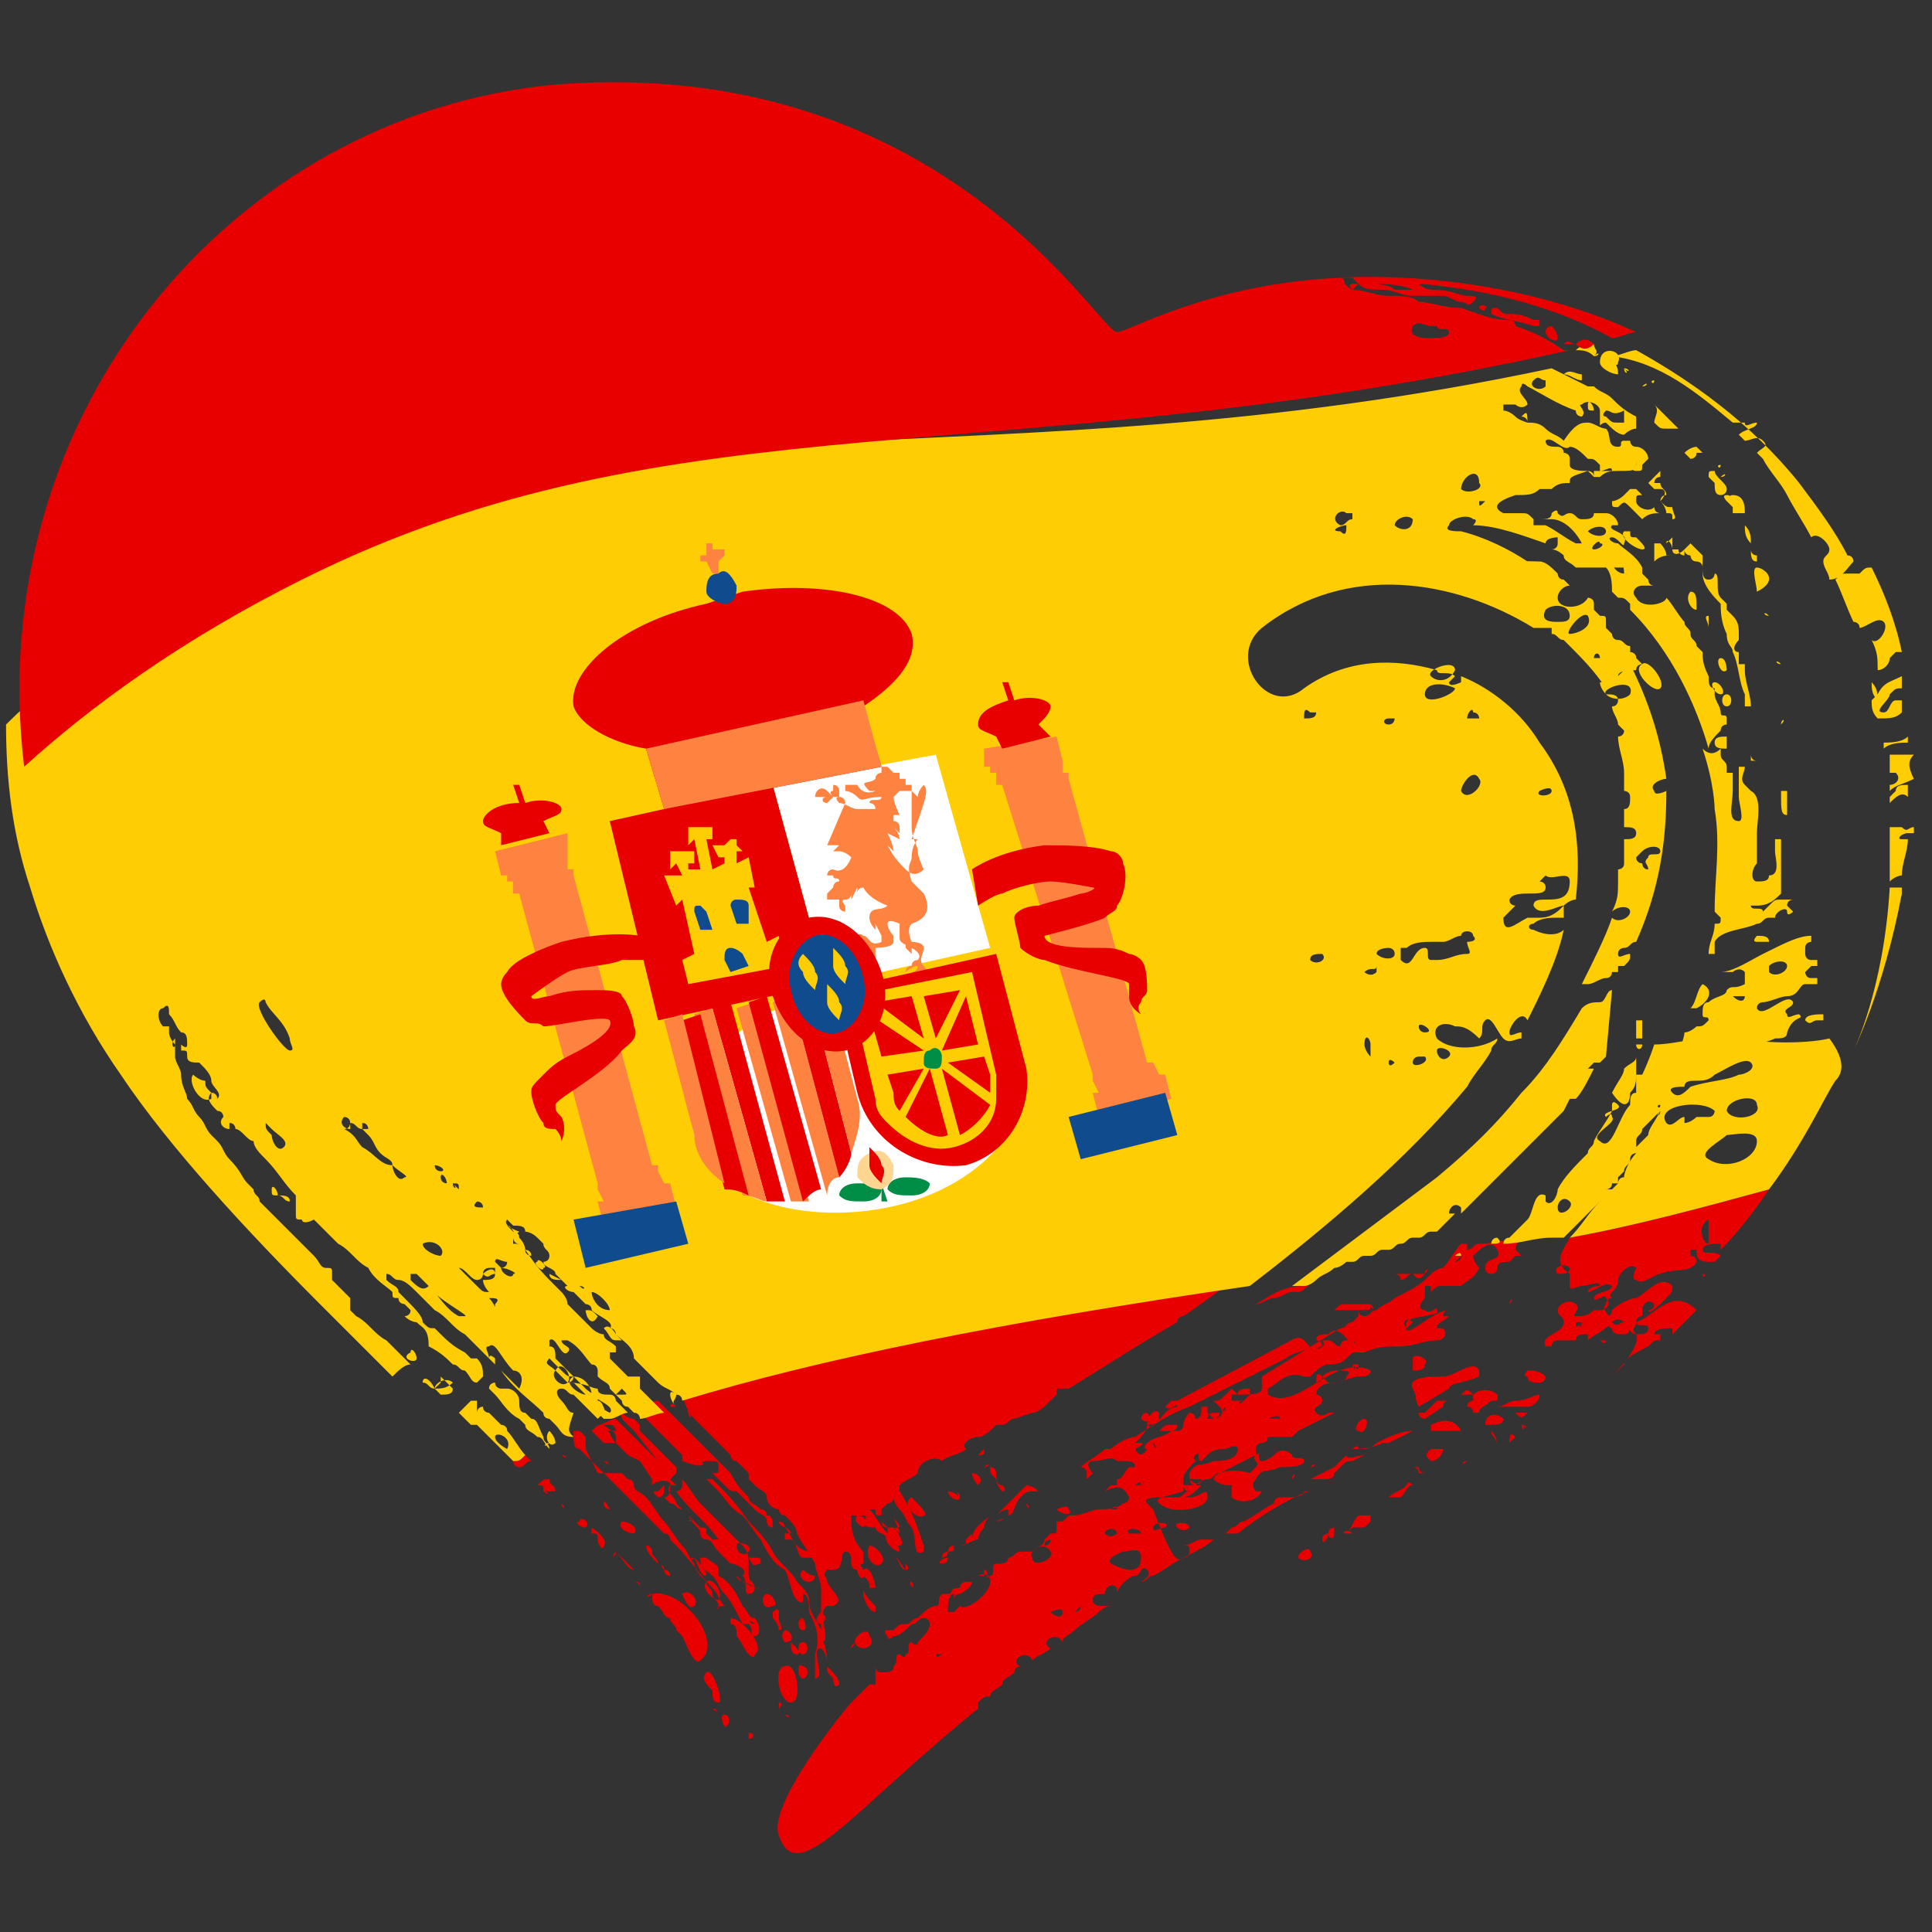 <?xml version="1.0" encoding="utf-8"?>
<!-- Generator: Adobe Illustrator 24.1.0, SVG Export Plug-In . SVG Version: 6.00 Build 0)  -->
<svg version="1.1" id="Layer_1" xmlns="http://www.w3.org/2000/svg" xmlns:xlink="http://www.w3.org/1999/xlink" x="0px" y="0px"
	 width="32px" height="32px" viewBox="0 0 32 32" style="enable-background:new 0 0 32 32;" xml:space="preserve">
<rect x="0" y="0" width="32" height="32" fill="#333333" stroke="none"/>
<style type="text/css">
	.st0{fill:#E80000;}
	.st1{fill:#FECD03;}
	.st2{fill:#FFFFFF;}
	.st3{fill:#FF8340;}
	.st4{fill:#104B8D;}
	.st5{fill:#008D45;}
	.st6{fill:#FFD691;}
</style>
<g id="image">
	<path class="st0" d="M10,25.6c0,0.1-0.1,0-0.1-0.1c0-0.1,0-0.1-0.1-0.1c0,0,0,0,0-0.1C9.8,25.3,10.1,25.5,10,25.6z M9.7,25.3
		C9.7,25.3,9.7,25.3,9.7,25.3c0.1-0.1-0.1-0.2-0.1-0.1C9.5,25.2,9.6,25.3,9.7,25.3z M23.6,21.1C23.7,21.1,23.7,21.1,23.6,21.1
		C23.7,21,23.6,21,23.6,21.1C23.6,21,23.6,21,23.6,21.1C23.6,21,23.6,21,23.6,21.1c-0.1,0-0.1,0-0.1,0c0,0,0,0,0,0c0,0,0,0,0,0
		c0,0,0,0-0.1,0c0,0,0,0,0,0c0,0-0.1,0-0.1,0c0,0,0,0,0,0c0,0-0.1,0-0.1,0c0,0,0,0-0.1,0c0,0,0,0,0,0c0,0,0.1,0,0.1,0.1
		c0.1,0,0.1-0.1,0.2-0.1C23.5,21.2,23.5,21.2,23.6,21.1z M10.1,25c0,0-0.1-0.2-0.1-0.1C10,25,10.1,25,10.1,25
		C10.1,25,10.1,25,10.1,25z M9.6,24.4C9.6,24.4,9.6,24.4,9.6,24.4C9.6,24.4,9.6,24.4,9.6,24.4C9.6,24.4,9.6,24.4,9.6,24.4
		C9.6,24.4,9.6,24.4,9.6,24.4C9.6,24.4,9.6,24.4,9.6,24.4z M11.5,26.6c0.1-0.1-0.1-0.3-0.2-0.2C11.3,26.4,11.4,26.7,11.5,26.6z
		 M22.4,22.2C22.4,22.2,22.4,22.3,22.4,22.2C22.4,22.3,22.5,22.2,22.4,22.2C22.5,22.2,22.5,22.2,22.4,22.2
		C22.4,22.2,22.4,22.2,22.4,22.2z M11.9,26.6c0-0.1-0.1-0.1-0.1-0.2c0-0.1-0.1-0.1-0.1-0.2c-0.1-0.1-0.2-0.2-0.2-0.3
		c-0.1-0.1-0.1-0.2-0.2-0.3c-0.1-0.1-0.2-0.3-0.3-0.4c-0.1-0.1-0.2-0.3-0.3-0.4c-0.1-0.1-0.2-0.1-0.2-0.2c0,0,0-0.1-0.1-0.1
		c0,0,0,0-0.1-0.1L10,24.4c0,0,0,0,0,0c0,0,0,0-0.1,0c0,0,0,0,0,0c0,0,0,0,0,0c0,0,0,0,0,0c0,0,0,0,0,0c0,0,0,0,0,0c0,0,0,0,0,0
		L9.7,24c0,0,0,0,0-0.1c0,0,0,0,0,0c0,0,0,0,0-0.1c0,0,0,0,0,0c0,0,0,0-0.1-0.1c0,0,0,0,0,0c0,0-0.1,0-0.1,0C9.5,23.9,9.5,24,9.6,24
		c0,0,0,0,0,0l0.1,0.1c0.1,0.1,0.1,0.1,0.2,0.2c0,0,0,0,0.1,0.1l0.2,0.2c0.2,0.2,0.3,0.3,0.5,0.5c0.1,0.1,0.2,0.2,0.3,0.3
		c0,0,0.1,0,0.1,0.1c0,0,0,0,0,0c0,0,0.1,0.1,0.1,0.1c0.2,0.2,0.4,0.5,0.6,0.7c0.1,0.1,0.1,0.2,0.2,0.3
		C11.8,26.6,11.9,26.7,11.9,26.6C11.9,26.6,11.9,26.6,11.9,26.6z M9.3,24.9C9.3,24.9,9.3,24.9,9.3,24.9C9.2,24.9,9.2,24.9,9.3,24.9
		C9.3,25,9.3,25,9.3,24.9C9.4,25,9.3,25,9.3,24.9z M9.2,23.9C9.2,24,9.2,24,9.2,23.9C9.3,24,9.2,23.9,9.2,23.9z M22.7,21.6
		C22.7,21.6,22.7,21.6,22.7,21.6c0,0-0.1,0-0.1,0c0,0,0,0-0.1,0c0,0,0,0,0,0c0,0,0,0,0,0c0,0,0,0,0,0c0,0,0,0-0.1,0c0,0,0,0,0,0
		c0,0,0,0-0.1,0c-0.1,0-0.1,0-0.2,0.1c0,0,0,0,0,0c0,0,0,0,0,0c0.1,0,0.2,0,0.2,0c0.1,0,0.2,0,0.2,0c0,0,0,0,0,0c0,0,0,0,0,0
		c0,0,0,0,0,0c0,0,0,0,0,0c0,0,0,0,0,0C22.6,21.7,22.6,21.7,22.7,21.6C22.6,21.7,22.6,21.7,22.7,21.6c-0.1,0.1-0.1,0.1-0.1,0.1
		C22.7,21.7,22.7,21.7,22.7,21.6C22.7,21.7,22.7,21.7,22.7,21.6C22.7,21.7,22.7,21.7,22.7,21.6C22.7,21.6,22.7,21.6,22.7,21.6z
		 M8.6,24.3C8.6,24.3,8.6,24.3,8.6,24.3c0.1,0,0.1-0.1,0.2-0.1c0,0-0.1-0.1-0.1-0.1c-0.1,0-0.2,0.1-0.2,0.1
		C8.5,24.3,8.6,24.3,8.6,24.3z M23.9,20.9C23.9,21,23.9,21,23.9,20.9C23.9,21,23.9,20.9,23.9,20.9C23.9,20.9,23.9,20.9,23.9,20.9
		C23.9,20.9,23.9,20.9,23.9,20.9z M23.7,21C23.7,21,23.8,21,23.7,21C23.8,21,23.8,21,23.7,21C23.8,21,23.8,21,23.7,21
		C23.8,21,23.7,21,23.7,21z M22.7,21.6C22.7,21.6,22.7,21.6,22.7,21.6C22.7,21.7,22.7,21.7,22.7,21.6C22.7,21.7,22.8,21.7,22.7,21.6
		z M9,24.7C9,24.7,9,24.7,9,24.7C9,24.7,9,24.7,9,24.7C9.1,24.7,9.1,24.8,9,24.7C9.1,24.8,9.1,24.8,9,24.7C9.1,24.8,9.1,24.8,9,24.7
		C9.1,24.8,9.1,24.8,9,24.7C9.1,24.8,9.1,24.8,9,24.7c0.1,0,0.2,0,0.2,0c0-0.1-0.1-0.1-0.1-0.2c0,0,0,0,0,0c0,0,0,0,0,0c0,0,0,0,0,0
		c-0.1,0-0.1,0-0.2,0.1c0,0,0,0,0,0C9,24.6,9,24.6,9,24.7C9.1,24.6,9.1,24.6,9,24.7C9.1,24.7,9,24.7,9,24.7z M9.3,24.1
		C9.3,24.1,9.3,24.1,9.3,24.1C9.3,24.1,9.4,24.1,9.3,24.1C9.4,24.1,9.4,24.1,9.3,24.1C9.4,24.2,9.4,24.2,9.3,24.1L9.3,24.1
		C9.4,24.2,9.4,24.1,9.3,24.1C9.4,24.1,9.4,24.1,9.3,24.1z M9.3,24C9.3,24,9.3,24,9.3,24C9.3,24,9.3,24,9.3,24
		C9.3,24,9.3,24.1,9.3,24C9.3,24.1,9.3,24,9.3,24C9.3,24,9.3,24,9.3,24z M24.1,20.9c0,0,0.1,0,0.1-0.1
		C24.2,20.8,24.2,20.8,24.1,20.9C24.1,20.8,24.1,20.8,24.1,20.9z M14.9,25.4c0-0.1-0.1-0.2-0.1-0.3c0,0.1,0.1,0.1,0.1,0.2
		C14.8,25.3,14.8,25.3,14.9,25.4z M16.5,24.5c0,0.1,0.1,0.2,0.1,0.2c0.1,0,0-0.1,0-0.1c-0.1,0-0.1-0.1-0.1-0.2c0,0,0-0.1-0.1-0.1
		c0,0,0,0,0,0C16.4,24.4,16.4,24.4,16.5,24.5z M15.6,25.9c0,0,0.1,0,0.1-0.1C15.6,25.8,15.5,25.9,15.6,25.9z M15.8,25.6
		c-0.1,0-0.1,0.1-0.1,0.1c0,0,0,0,0,0c0,0-0.1,0-0.1,0.1c0,0,0.1,0,0.1-0.1C15.8,25.7,15.8,25.7,15.8,25.6
		C15.8,25.6,15.8,25.6,15.8,25.6C15.8,25.6,15.8,25.6,15.8,25.6C15.8,25.6,15.8,25.6,15.8,25.6z M16.1,24.4c0,0.1,0.1,0.2,0.1,0.2
		c0,0,0,0,0,0C16.3,24.5,16.2,24.4,16.1,24.4C16.1,24.4,16.1,24.4,16.1,24.4z M16.3,24.3C16.4,24.3,16.4,24.2,16.3,24.3
		C16.4,24.2,16.4,24.2,16.3,24.3C16.3,24.2,16.3,24.2,16.3,24.3C16.3,24.2,16.3,24.2,16.3,24.3z M16.3,24c0,0-0.1,0.1-0.1,0.1
		c0,0,0,0,0,0c0,0,0,0,0,0c0,0,0,0,0,0C16.3,24.1,16.3,24.1,16.3,24C16.3,24,16.3,24,16.3,24C16.4,24,16.3,24,16.3,24z M16.1,25.2
		C16.1,25.2,16.1,25.2,16.1,25.2C16.1,25.2,16.1,25.2,16.1,25.2C16.1,25.3,16.1,25.3,16.1,25.2C16.1,25.3,16.1,25.3,16.1,25.2
		C16.1,25.3,16.1,25.3,16.1,25.2C16.1,25.3,16.1,25.3,16.1,25.2C16.1,25.3,16.1,25.3,16.1,25.2C16.1,25.3,16.1,25.3,16.1,25.2
		c0,0.1,0,0.1,0,0.1c0,0,0,0,0,0c0,0,0,0,0,0C16.1,25.3,16.1,25.3,16.1,25.2C16.2,25.3,16.1,25.2,16.1,25.2
		C16.1,25.2,16.1,25.2,16.1,25.2z M15.9,25.6C15.9,25.6,15.9,25.6,15.9,25.6C15.9,25.6,15.9,25.6,15.9,25.6
		C15.9,25.6,15.9,25.6,15.9,25.6z M15.9,25.6C15.9,25.6,15.8,25.6,15.9,25.6C15.8,25.6,15.8,25.6,15.9,25.6
		C15.9,25.6,15.9,25.6,15.9,25.6z M14.4,25.6C14.4,25.6,14.4,25.6,14.4,25.6c-0.1,0.2,0.1,0.4,0.2,0.3
		C14.7,25.8,14.5,25.6,14.4,25.6z M15.1,26.2C15,26.2,15.2,26.4,15.1,26.2C15.2,26.2,15.1,26.2,15.1,26.2z M14.6,25.2
		c0,0,0,0.1,0.1,0.1c0,0,0,0,0,0C14.7,25.3,14.6,25.2,14.6,25.2z M15.9,24.8C15.9,24.7,15.8,24.7,15.9,24.8
		c-0.1-0.1-0.2-0.1-0.2-0.1c0,0,0,0,0,0c0,0,0,0,0,0c0,0,0,0,0,0C15.7,24.8,15.9,24.9,15.9,24.8z M15.8,25.5
		C15.8,25.6,15.8,25.6,15.8,25.5C15.8,25.6,15.8,25.6,15.8,25.5C15.8,25.6,15.8,25.5,15.8,25.5C15.8,25.5,15.8,25.5,15.8,25.5z
		 M15.1,24.8C15.1,24.8,15,24.8,15.1,24.8c-0.2,0.1,0.1,0.4,0.2,0.3C15.4,25.1,15.2,24.9,15.1,24.8z M16.4,25.1
		c-0.1,0.1-0.3,0.2-0.3,0.4c0,0,0,0,0,0c0,0,0-0.1,0-0.1c0,0-0.1,0.1-0.1,0.1c0,0.1,0,0.1-0.1,0.1c0.1,0,0.2-0.1,0.3-0.1
		c0,0,0,0,0,0c0-0.1,0.1-0.2,0.1-0.2C16.3,25.2,16.4,25.1,16.4,25.1C16.4,25.1,16.4,25.1,16.4,25.1z M14.1,26.2
		C14.1,26.2,14.1,26.2,14.1,26.2C14.1,26.3,14.1,26.3,14.1,26.2C14.2,26.3,14.1,26.2,14.1,26.2C14.1,26.2,14.1,26.2,14.1,26.2z
		 M14.3,26.3c0,0,0,0.1,0,0.1c0,0,0,0,0,0c0,0,0,0,0,0c0,0.1,0.1,0.3,0.2,0.3c0,0,0-0.1,0-0.1C14.4,26.5,14.3,26.4,14.3,26.3
		C14.4,26.3,14.3,26.3,14.3,26.3z M14.4,26.3C14.4,26.3,14.5,26.3,14.4,26.3C14.5,26.3,14.5,26.3,14.4,26.3c0.1,0,0.1,0,0.1,0
		c0-0.1-0.1-0.4-0.2-0.3c0,0,0,0.1,0,0.1C14.4,26.2,14.4,26.2,14.4,26.3z M14.4,26.3C14.4,26.3,14.4,26.3,14.4,26.3
		C14.4,26.3,14.4,26.3,14.4,26.3C14.4,26.3,14.4,26.3,14.4,26.3C14.4,26.3,14.4,26.3,14.4,26.3C14.4,26.3,14.4,26.3,14.4,26.3z
		 M14.7,25.4c-0.1,0.1,0.1,0.3,0.2,0.3c0,0,0,0,0,0c0-0.1-0.1-0.2-0.1-0.2c0,0,0,0.1,0.1,0.1c0.1,0,0-0.2-0.1-0.3c0,0,0,0-0.1,0
		c0,0,0,0.1,0,0.1C14.8,25.5,14.7,25.4,14.7,25.4z M14.7,25.7C14.7,25.7,14.8,25.7,14.7,25.7C14.8,25.7,14.8,25.7,14.7,25.7
		C14.7,25.7,14.7,25.7,14.7,25.7C14.7,25.7,14.7,25.7,14.7,25.7C14.7,25.7,14.7,25.7,14.7,25.7z M20.8,21.6c0.1,0,0.2-0.1,0.3-0.1
		c0,0,0,0,0,0c0.1,0,0.2-0.1,0.3-0.1c0,0,0,0,0.1,0c0.1,0,0.1-0.1,0.2-0.1c0,0-0.1,0-0.1,0C21.2,21.3,21,21.5,20.8,21.6z M15,26
		c0.1,0,0-0.1,0-0.1c0,0,0,0,0,0C15,25.9,15,25.9,15,26c-0.1-0.1-0.1-0.2-0.2-0.2c0,0,0,0,0,0C14.9,25.8,14.9,26,15,26z M16.5,25.2
		C16.5,25.2,16.5,25.2,16.5,25.2C16.6,25.2,16.7,25.1,16.5,25.2C16.5,25.1,16.5,25.1,16.5,25.2z M16.4,25.3
		C16.4,25.3,16.4,25.3,16.4,25.3C16.4,25.3,16.4,25.3,16.4,25.3z M16.4,25.3C16.4,25.2,16.4,25.2,16.4,25.3
		C16.4,25.2,16.4,25.2,16.4,25.3C16.4,25.2,16.4,25.2,16.4,25.3C16.4,25.2,16.4,25.2,16.4,25.3C16.4,25.2,16.4,25.2,16.4,25.3
		C16.4,25.2,16.4,25.2,16.4,25.3z M17,24.9C17,25,17.1,25,17,24.9C17.2,24.9,17,24.9,17,24.9z M16.9,25C16.9,25,16.9,25,16.9,25
		C16.9,25.1,16.9,25.1,16.9,25C16.9,25.1,16.9,25.1,16.9,25C16.9,25.1,16.9,25,16.9,25C16.9,25,16.9,25,16.9,25
		C16.9,25,16.9,25,16.9,25z M17.2,24.7L17.2,24.7C17.2,24.7,17.2,24.7,17.2,24.7c-0.1-0.1-0.2-0.1-0.2-0.1c0,0,0,0,0,0
		c-0.1,0.1-0.1,0.1-0.2,0.2c0,0,0,0,0,0c-0.1,0.1-0.1,0.1-0.2,0.2c0,0-0.1,0.1-0.1,0.1c0.1-0.1,0.2-0.1,0.2-0.1c0,0,0,0.1,0,0.1
		c0.1,0,0.1-0.2,0.2-0.3c0.1-0.1,0.1-0.1,0.3-0.1C17.1,24.7,17.1,24.7,17.2,24.7C17.1,24.7,17.1,24.7,17.2,24.7
		C17.2,24.7,17.2,24.7,17.2,24.7z M11.4,23.4C11.4,23.4,11.4,23.4,11.4,23.4C11.4,23.4,11.4,23.4,11.4,23.4
		C11.4,23.4,11.4,23.5,11.4,23.4C11.4,23.5,11.4,23.5,11.4,23.4c0,0.1,0,0.1,0,0.1c0,0,0,0,0,0C11.4,23.5,11.4,23.5,11.4,23.4
		C11.5,23.5,11.5,23.5,11.4,23.4C11.5,23.5,11.4,23.5,11.4,23.4C11.4,23.4,11.4,23.4,11.4,23.4C11.4,23.4,11.4,23.4,11.4,23.4
		C11.4,23.4,11.4,23.4,11.4,23.4C11.4,23.4,11.4,23.4,11.4,23.4C11.4,23.4,11.4,23.4,11.4,23.4C11.4,23.4,11.4,23.4,11.4,23.4
		C11.4,23.4,11.4,23.4,11.4,23.4C11.5,23.4,11.5,23.4,11.4,23.4C11.5,23.4,11.5,23.4,11.4,23.4C11.5,23.5,11.5,23.5,11.4,23.4
		c0.1,0.1,0.1,0.1,0.1,0.1c0,0,0,0,0,0l0.6,0.6c0,0,0,0.1,0.1,0.1c0,0,0.1,0.1,0.1,0.1l0.1,0.1c0,0,0,0,0,0c0,0,0,0,0,0c0,0,0,0,0,0
		c0,0,0,0,0,0c0,0,0,0,0,0c0,0,0,0,0,0.1c0,0,0,0,0.1,0.1c0.1,0.1,0.2,0.1,0.2,0.2c0,0.1,0.1,0.2,0.2,0.2c0,0,0,0.1,0.1,0.1
		c0.1,0.1,0.2,0.2,0.2,0.3c0.1,0.2,0.2,0.3,0.3,0.5c0,0.1,0.1,0.3,0.1,0.4c0,0,0,0,0,0.1c0,0,0,0.1,0,0.1c0,0.2,0,0.4,0,0.6
		c0,0,0,0.1,0,0.1c0,0,0,0,0,0c0.1,0,0-0.2,0-0.2c0,0,0,0.1,0,0.1c0,0,0,0.1,0,0.1c0.2,0-0.1-0.5,0.1-0.6c0,0,0,0,0.1,0
		c0.2-0.1,0-0.2-0.1-0.4c0-0.1-0.1-0.1,0-0.2c0,0,0.1,0,0.1,0c0,0,0,0,0,0c0,0,0,0,0,0c0,0,0,0,0,0c0,0,0,0,0,0
		C14,26,13.9,25.7,14,25.7c0.1,0,0.1,0.1,0.1,0.2c0,0,0,0.1,0.1,0.1c0,0.1,0.1,0.2,0.1,0.1c0,0,0,0,0-0.1c0,0,0,0,0,0
		c0,0-0.1-0.1,0-0.1c0,0,0,0,0,0c0,0,0-0.1,0-0.1c0,0,0-0.1,0-0.1c-0.2-0.2-0.2-0.4-0.2-0.6c0,0,0,0,0.1,0c0,0,0,0,0,0
		c-0.1,0.1,0.1,0.2,0.1,0.2c0.1-0.1,0-0.2-0.1-0.2c0,0,0,0,0.1,0c0,0,0,0,0,0c0.1,0,0,0.1,0,0.1c0,0.1,0.1,0.1,0.2,0.1
		c0,0.1,0.2,0.1,0.2,0.2c0,0,0,0,0-0.1c-0.1-0.1-0.2-0.3-0.3-0.4c0,0,0,0,0,0c0,0,0.1,0,0.1,0c0,0.1,0,0.1,0.1,0.1c0,0,0-0.1,0-0.1
		c0,0,0.1-0.1,0.1-0.1c0,0,0.1,0,0.1,0.1c0,0,0-0.1-0.1-0.1c0.1,0,0.1-0.1,0.1-0.1c0,0,0,0,0,0c0,0.1,0.1,0.2,0.1,0.2
		c0.1,0.1,0.1,0.2,0.2,0.3c0.1,0.2,0,0.5,0.2,0.4c0,0,0,0,0-0.1c-0.1-0.3-0.2-0.6-0.4-0.9c0,0,0,0,0-0.1c0.1-0.1,0.2-0.1,0.3-0.2
		c0,0,0,0,0,0c0-0.2,0.3-0.3,0.4-0.2c0,0,0,0,0,0c0.1-0.1,0.3-0.1,0.4-0.2c0,0,0,0,0,0c0,0,0,0,0,0c0,0,0,0,0,0
		c-0.1-0.1,0.1-0.2,0.2-0.2c0.1,0,0.2-0.1,0.3-0.2c0,0,0.1,0,0.1,0c0,0,0,0,0,0c0.1,0,0.1-0.1,0.2-0.1l0.3-0.1
		c0.1,0,0.2-0.1,0.4-0.3c0,0,0-0.1,0-0.1c0,0,0.1,0,0.2,0c0.5-0.3,1.1-0.7,1.8-1.1c0,0,0,0,0,0c0-0.1,0.1-0.1,0.1-0.1
		c0.3-0.2,0.7-0.5,1.1-0.8c-4.1,0.6-7.1,1.2-9.4,1.9C11.3,23.3,11.4,23.3,11.4,23.4z M14.2,25.5C14.2,25.5,14.2,25.5,14.2,25.5
		C14.2,25.5,14.2,25.5,14.2,25.5C14.2,25.5,14.2,25.5,14.2,25.5C14.2,25.5,14.2,25.5,14.2,25.5z M11.2,26.2
		C11.2,26.2,11.2,26.1,11.2,26.2C11.1,26.1,11.1,26.1,11.2,26.2C11.1,26.2,11.1,26.2,11.2,26.2C11.2,26.2,11.2,26.2,11.2,26.2z
		 M10.8,26.4C10.8,26.4,10.7,26.3,10.8,26.4C10.7,26.4,10.7,26.5,10.8,26.4z M10.6,26.3C10.6,26.3,10.7,26.3,10.6,26.3
		C10.7,26.3,10.7,26.3,10.6,26.3L10.6,26.3c0-0.1-0.1-0.1-0.1-0.1C10.6,26.2,10.6,26.2,10.6,26.3z M10.5,26.1
		C10.5,26.1,10.5,26.1,10.5,26.1C10.5,26.1,10.5,26.1,10.5,26.1z M10.5,25.4c0.1-0.1-0.1-0.2-0.2-0.2C10.2,25.3,10.4,25.4,10.5,25.4
		z M10.2,25.7C10.1,25.8,10.2,25.8,10.2,25.7c0.1,0.1,0.2,0.2,0.3,0.3c0,0,0,0,0,0C10.4,26,10.3,25.8,10.2,25.7
		C10.2,25.7,10.2,25.7,10.2,25.7z M10.5,26.1C10.5,26.1,10.5,26.1,10.5,26.1C10.5,26.1,10.5,26.1,10.5,26.1
		C10.5,26.1,10.5,26.1,10.5,26.1C10.5,26.1,10.5,26.1,10.5,26.1C10.5,26.1,10.5,26.1,10.5,26.1z M10.9,25.9
		C10.9,25.9,10.9,25.8,10.9,25.9C10.9,25.8,10.9,25.8,10.9,25.9c0-0.1-0.1-0.1-0.1-0.2c0,0,0-0.1-0.1-0.1c0,0,0,0,0-0.1
		c0,0,0,0,0,0.1l0,0C10.7,25.7,10.8,25.8,10.9,25.9C10.9,25.9,10.9,25.9,10.9,25.9z M10.9,26.6c0.1,0.1,0.1,0.2,0.2,0.2
		c0,0.1,0.1,0.1,0.1,0.2c0,0,0,0,0,0c0,0,0.1,0.1,0.1,0.1c0.1,0.2,0.2,0.5,0.3,0.4c0.4-0.3-0.3-1.2-0.8-1.1
		C10.8,26.5,10.8,26.6,10.9,26.6C10.9,26.6,10.9,26.6,10.9,26.6z M11.1,26.1c0,0,0-0.1-0.1-0.1C11,26,11,26.1,11.1,26.1z M10.6,25.5
		C10.6,25.5,10.6,25.5,10.6,25.5C10.7,25.5,10.6,25.5,10.6,25.5z M11.8,28.3C11.8,28.4,11.8,28.4,11.8,28.3
		C11.8,28.4,11.8,28.4,11.8,28.3C11.9,28.4,11.9,28.3,11.8,28.3C11.8,28.3,11.8,28.3,11.8,28.3z M11,26C11,26,11,25.9,11,26
		C11,25.9,10.9,25.9,11,26C10.9,25.9,10.9,25.9,11,26z M21.5,24.4C21.5,24.4,21.5,24.4,21.5,24.4C21.5,24.4,21.5,24.4,21.5,24.4
		C21.5,24.4,21.5,24.4,21.5,24.4z M18.4,26.5C18.4,26.5,18.4,26.5,18.4,26.5C18.4,26.5,18.4,26.5,18.4,26.5
		C18.4,26.5,18.4,26.5,18.4,26.5C18.4,26.5,18.4,26.5,18.4,26.5z M21.4,24.5C21.4,24.5,21.4,24.5,21.4,24.5
		C21.3,24.5,21.3,24.5,21.4,24.5C21.3,24.5,21.4,24.5,21.4,24.5C21.4,24.5,21.4,24.5,21.4,24.5C21.4,24.5,21.4,24.5,21.4,24.5
		C21.4,24.5,21.4,24.5,21.4,24.5C21.4,24.5,21.5,24.4,21.4,24.5C21.5,24.4,21.4,24.4,21.4,24.5z M21.7,24.7
		C21.7,24.7,21.7,24.7,21.7,24.7L21.7,24.7c0,0-0.1,0-0.1,0c0,0,0,0,0,0c0,0.1-0.2,0.1-0.3,0.1c0,0,0,0-0.1,0c0,0-0.1,0-0.1,0.1
		c-0.2,0.1-0.3,0.2-0.5,0.3c-0.1,0-0.1,0.1-0.2,0.1c0,0-0.1,0.1-0.1,0.1c0,0,0.1,0,0.1,0c0,0,0.1,0,0.1,0c0,0,0,0,0,0c0,0,0,0,0,0
		C21,25,21.6,24.7,21.7,24.7C21.6,24.7,21.7,24.7,21.7,24.7z M11.9,28.2c0.1,0-0.1-0.6-0.2-0.5c-0.1,0.1,0,0.2,0.1,0.3
		C11.8,28.1,11.8,28.2,11.9,28.2z M22.3,25.4C22.3,25.4,22.3,25.3,22.3,25.4c0.1-0.1,0.1-0.1,0.1-0.1c0.1,0,0.1,0,0.2,0
		c0,0,0.1-0.1,0.1-0.1c0,0,0,0,0,0c0,0,0,0,0,0c0,0,0-0.1,0-0.1c0,0,0,0,0,0c0,0-0.1,0-0.1,0c0,0-0.1,0-0.1,0h0
		c-0.1,0.1-0.1,0.2-0.2,0.3c0,0,0,0,0,0c0,0,0,0,0,0c0,0,0,0,0,0c0,0,0,0-0.1,0c0,0,0,0,0,0c0,0,0,0,0,0c0,0,0,0,0,0c0,0,0,0,0,0
		c0,0,0,0,0,0c0,0,0.1,0,0.2,0C22.3,25.3,22.2,25.4,22.3,25.4z M22,25.4c0,0.1,0.1,0.1,0.1,0c0,0,0-0.1,0-0.1
		C22.1,25.3,22,25.3,22,25.4z M21.5,24.4C21.5,24.4,21.5,24.4,21.5,24.4C21.5,24.4,21.5,24.4,21.5,24.4
		C21.5,24.4,21.5,24.4,21.5,24.4C21.5,24.4,21.5,24.4,21.5,24.4z M12.1,26.8c0,0,0,0.1,0,0.1c0.1,0,0.1,0.1,0.1,0.2
		c0.1,0.1,0.1,0.2,0.2,0.3c0,0,0.1,0.1,0.1,0C12.7,27.3,12.3,26.8,12.1,26.8z M12.4,28.7c0,0,0,0.1,0,0.1c0,0,0,0,0,0
		C12.5,28.8,12.5,28.7,12.4,28.7C12.4,28.7,12.4,28.7,12.4,28.7z M19.6,25.8c-0.2,0.1-0.3,0.2-0.5,0.3c0,0,0,0,0,0
		c-0.1,0-0.1,0.1-0.2,0.1c0,0,0,0,0,0c0,0,0.2-0.1,0.1-0.2c-0.1-0.1-0.1,0.1-0.2,0.1c-0.1,0-0.3,0.2-0.3,0.3c0,0,0,0,0,0
		c0,0,0-0.1,0-0.1c-0.1-0.1-0.2,0-0.2,0.1c-0.1,0-0.2,0-0.2,0.1c0,0.1,0.1,0.1,0.2,0.1c0,0,0,0,0.1,0c-0.1,0-0.2,0.1-0.2,0.1
		c0,0,0,0,0,0c-0.1,0.1-0.3,0.2-0.4,0.3c-0.1,0.1-0.2,0.1-0.2,0.2c-0.1-0.2-0.4,0-0.2,0.1c-0.1,0.1-0.2,0.1-0.3,0.2c0,0,0,0,0,0
		c-0.1-0.2-0.4,0-0.2,0.1c0,0,0,0,0,0c0,0-0.1,0-0.1,0.1c0,0,0,0,0,0c-0.1,0.1-0.2,0.1-0.2,0.2c0,0,0,0,0,0
		c-0.1,0.1-0.2,0.1-0.2,0.2c-0.1,0-0.1,0-0.2,0.1c0,0,0,0,0,0.1c-2.1,1.7-3,3-3.3,2.1c-0.2-0.5,1.1-2.1,1.2-2.2
		c0.1-0.1,0.2-0.2,0.2-0.2c0,0,0,0,0.1-0.1c0,0,0.1,0,0,0c0,0,0,0,0,0c0,0,0,0,0.1,0c0,0,0,0,0,0c0,0,0,0,0-0.1c0,0,0-0.1,0-0.1
		c0,0,0-0.1,0-0.1c0,0,0,0.1,0.1,0.1c0.1,0,0.2,0,0.2-0.1c0.1-0.1,0-0.2,0.1-0.2c0,0,0.1,0.1,0.1,0c0.1,0,0-0.2,0.1-0.2
		c0,0,0.1,0.1,0.1,0c0.1-0.1,0.2-0.2,0.2-0.3c0,0,0-0.1-0.1-0.1c-0.1,0-0.1,0.1-0.2,0.1c-0.1,0.1-0.2,0.2-0.3,0.2c0,0-0.1,0.1-0.1,0
		c0,0-0.1-0.1,0-0.1c0,0,0,0,0,0c0,0,0.1,0,0.1,0c0.1-0.1,0.1-0.1,0.2-0.1c0.1,0,0.1-0.1,0.2-0.1c0.1-0.1,0.2-0.2,0.3-0.2
		c0.1,0,0-0.1,0.1-0.2c0,0,0,0,0.1,0c0.1,0,0-0.1,0.2-0.1c0,0,0-0.1,0.1-0.1c0,0,0.1,0,0.1,0c0,0.1-0.2,0.2-0.2,0.2
		c0,0-0.1,0-0.1,0.1c0,0,0-0.1,0-0.1c-0.1,0-0.1,0.2-0.1,0.3c0,0,0,0,0.1,0c0,0,0.1-0.1,0.1-0.1c0,0,0,0,0,0
		c0.1,0.1,0.5-0.2,0.5-0.4c0-0.2-0.2-0.1-0.2-0.1c0,0,0.1,0,0.1,0c0,0,0-0.1,0-0.1c0.1,0,0,0.2,0.1,0.1c0.1,0,0-0.2,0.1-0.2
		c0.1,0,0.2,0,0.2-0.1c0,0,0,0,0,0c0.1,0,0.1-0.1,0.2-0.1c0.1,0,0.1,0,0.2,0c0.1-0.1,0.2-0.1,0.2-0.2c0,0,0.1-0.1,0.1-0.1
		c0.1,0,0.1,0,0.1-0.1c0,0,0,0,0-0.1c0,0,0.1,0,0.1,0c0,0,0,0,0,0c0,0,0,0,0,0c0,0,0,0,0,0c0,0,0,0,0.1-0.1c0,0,0,0,0,0
		c0,0,0,0,0.1,0c0,0,0,0,0,0c0.1,0,0.3-0.1,0.4-0.1c0.1,0,0.3,0,0.4-0.1c0,0,0.1,0,0.1-0.1c-0.1-0.2-0.2-0.2-0.4-0.1
		c0,0,0.1-0.1,0.1-0.1c0,0,0.1,0,0.1,0c0,0,0,0,0,0c0,0,0,0,0-0.1c0.1,0,0.1-0.1,0.2-0.2c0,0,0.1,0,0.1,0c0,0,0.2,0,0.1,0
		c0,0-0.1,0-0.1,0c0,0,0,0,0,0c0,0,0,0,0,0c0,0,0,0,0,0c0-0.1-0.1-0.1-0.2-0.1c0,0,0,0,0,0c0,0,0,0,0,0c0,0,0,0,0,0c0,0,0,0,0,0
		c0,0,0,0,0,0c0,0,0,0,0,0c0,0,0,0,0,0c0,0,0,0,0,0c0,0,0,0,0,0c0,0,0,0,0,0c0,0,0,0,0,0c0,0,0,0-0.1,0c-0.1-0.1-0.2,0-0.4,0
		c-0.1,0-0.1,0.1,0,0.2c0,0-0.1,0.1-0.1,0.1c0,0,0,0,0,0c0,0,0,0,0,0c0,0,0,0,0,0c0,0,0-0.1,0-0.1c0-0.1-0.1-0.1-0.1-0.1
		c0,0,0,0,0,0c0.1-0.1,0.3-0.2,0.4-0.3c0,0,0,0,0.1,0c0.1-0.1,0.3-0.2,0.4-0.2c0,0,0,0,0,0c0.3-0.2,0.6-0.4,0.9-0.5l1.6-0.8
		c0,0,0,0,0,0c0,0,0,0,0,0l0,0l0,0c0.1-0.1,0.3-0.1,0.4-0.2c0,0,0,0,0,0c0.1,0.1,0.3,0,0.2-0.1c0,0,0,0,0,0c0,0,0,0,0,0
		c0,0,0.1,0,0.1,0c0.1,0,0.1,0.1,0.2,0.1c0,0,0-0.1,0.1-0.1c0.1,0,0.1,0,0.2,0c0,0,0,0,0,0c0,0-0.1,0-0.1,0.1
		C22.2,22,22.1,22,22,22.1c-0.1,0-0.2,0-0.2,0.1c0,0,0.1,0,0.1,0.1c0,0,0,0,0,0c0,0-0.1,0-0.1,0.1c0,0,0,0,0,0c0,0,0,0,0,0
		c0,0,0,0-0.1,0.1c0,0,0,0,0,0c0-0.1,0.1-0.1-0.1-0.3c-0.1-0.1-0.2,0-0.4,0.1l0,0l0,0c0,0,0,0,0,0l-1.7,0.9l0,0c0,0,0,0,0,0
		c0,0-0.1,0-0.1,0c0,0,0,0,0,0c0,0,0,0,0,0c0,0,0,0,0,0c0,0-0.1,0.1-0.1,0.1c0.1,0.1,0.2-0.1,0.2,0c0,0,0,0,0,0v0c0,0,0,0,0,0l0,0
		c0,0-0.1,0-0.2,0.1c0,0,0,0,0,0c0,0,0,0,0,0c0,0,0,0,0,0c0,0,0,0,0,0c-0.1,0.1-0.2,0.3-0.3,0.2c0,0.1-0.1,0.2-0.2,0.3
		c0,0,0.1,0,0.1,0c0.1,0-0.1,0.1-0.1,0.1C18.9,24.2,19,24,19,24c-0.1,0,0-0.1,0-0.1c0.1-0.1,0.3-0.1,0.4-0.2c0,0,0.1,0,0.1-0.1
		c0,0,0,0,0,0c0,0,0,0,0,0c0,0,0,0-0.1,0c0,0,0,0,0,0c0,0,0,0,0,0c0,0,0,0,0,0c0,0,0,0,0,0c0,0,0,0,0,0c0,0,0,0,0,0c0,0,0,0,0,0
		c-0.1,0-0.1,0-0.2,0.1c0,0,0,0,0,0c0,0,0,0,0,0c0,0,0,0,0,0c0,0,0,0,0,0c0,0,0,0,0,0c0,0,0,0,0,0c0,0,0,0,0,0c0,0,0,0,0,0
		c0,0,0,0,0,0c0,0,0,0,0,0c0,0,0,0,0,0c0,0,0,0,0,0c0,0,0,0,0,0c0,0,0,0,0,0c0,0,0,0,0,0c0,0,0,0,0,0c0,0,0,0,0,0c0,0,0,0,0,0
		c0,0,0,0,0,0c0,0,0.1,0,0.1,0c0.1,0,0.1,0,0.2,0c0,0,0.1,0,0.1-0.1c0,0,0-0.1,0.1-0.2c0.1,0,0.1,0.1,0.1,0.1c0.1,0,0.1-0.1,0.1-0.2
		c0,0,0,0,0,0c0,0,0,0,0.1,0c0,0,0,0,0,0c0,0,0,0,0,0c0,0,0,0,0,0c0,0,0,0,0,0c0,0,0,0,0,0c0,0,0,0,0,0c0,0,0,0,0,0c0,0,0,0,0,0
		c0,0,0,0,0,0c0,0,0,0,0,0c0,0,0,0.1,0,0.1c0,0,0.1,0.1,0.1,0.1c0.1,0,0.2-0.1,0.1-0.2c0,0-0.1-0.1-0.1-0.1c0,0,0,0,0,0
		c0.1,0,0.1,0,0.2-0.1c0,0,0,0,0,0l0.1-0.1c0,0,0,0,0.1,0.1c0.2,0,0.4,0,0.4-0.1c0-0.1,0-0.2,0-0.2l0,0l1.3-0.8
		c0.1,0,0.1-0.1,0.2-0.1c0,0,0.1-0.1,0.1-0.1c0,0,0-0.1,0-0.1c0,0,0,0.1,0.1,0.1c0.1,0,0.1-0.1,0.2-0.1c0.1-0.1,0.2-0.1,0.3-0.2
		c0.2-0.1,0.4-0.2,0.5-0.3c0.1-0.1,0.2-0.2,0.3-0.2c0.1-0.1,0.2-0.3,0.3-0.4c0,0,0.1,0,0.1,0c0,0,0,0,0,0c0,0,0,0.1,0,0.1
		c0.1,0,0.1-0.1,0.2-0.1c0.3,0,0.5-0.1,0.8-0.1c-0.1,0-0.2,0.1-0.2,0.2c0,0,0.1,0.1,0.1,0.1c0,0,0,0.1,0,0c-0.1,0-0.1,0-0.1,0
		c0,0-0.1,0.1-0.1,0.1c0,0,0,0,0,0c0,0,0,0,0,0c-0.1,0-0.2,0-0.2,0.1c0,0.1-0.1,0.1-0.1,0.1c0,0,0,0,0,0c0,0-0.1,0-0.1-0.1
		c0-0.2,0.3-0.1,0.2-0.3c-0.1-0.2-0.3,0-0.4,0.1c0,0.1,0.1,0.2,0.1,0.2c-0.1,0.2-0.2,0.2-0.3,0.3c0,0,0,0,0,0c-0.1,0-0.2,0-0.3,0
		c-0.1,0-0.1,0-0.2,0.1c0,0,0,0,0-0.1c0,0-0.1,0-0.1,0c0,0,0,0.1,0,0.2c-0.1,0.1-0.1,0.2,0,0.2c0.1,0.1,0.2-0.1,0.2,0
		c0.1,0.1-0.5,0.1-0.5,0.2c-0.1,0.4,0.4-0.2,0.7-0.2c-0.1,0-0.1,0.1-0.1,0.1c0,0,0.1,0,0.1,0c-0.1,0.1-0.2,0.1-0.2,0.2
		c0,0,0.1,0,0.1,0c0.1,0.1,0,0.2-0.1,0.2c-0.2,0-0.4,0.1-0.6,0.1c-0.2,0-0.4,0-0.6,0.1c0,0-0.1,0-0.1,0c-0.1,0-0.1,0-0.2,0.1
		c-0.1,0.1-0.2,0.1-0.3,0.1c-0.1,0-0.2,0.1-0.3,0.2c0,0-0.1,0-0.1,0c-0.3-0.1-0.4,0.1-0.6,0.2c0,0,0,0,0,0.1
		c0.5,0.3,1.1-0.7,1.7-0.4c0,0,0,0,0,0c0,0.1-0.1,0.1-0.2,0.1c-0.1,0-0.3,0.1-0.4,0.1c-0.2,0-0.3,0.1-0.3,0.2c0,0,0.1,0,0.1,0.1
		c0,0.1-0.2,0.1-0.1,0.2c0.1,0.1,0.2,0,0.2,0c0,0,0,0,0.1,0l-0.6,0.3c0,0-0.1,0.1-0.1,0.1c0,0,0,0,0,0c-0.1,0-0.2,0-0.2,0
		c0,0,0,0,0,0c0,0,0,0,0,0c0,0,0,0,0,0c0,0,0,0,0,0c0,0,0,0,0,0c0,0,0,0,0,0c0,0,0,0-0.1,0c0,0,0,0,0,0c0,0,0,0-0.1,0c0,0,0,0,0,0
		c0,0,0,0,0,0c0,0,0,0,0,0c0,0,0,0.1-0.1,0.1h0c0,0-0.1,0-0.1,0.1c0,0,0,0.1,0,0.1c0,0,0,0,0,0c0,0,0,0,0,0
		c-0.2,0.1-0.4,0.2-0.6,0.3c-0.1,0-0.1,0.1-0.2,0.1c-0.1,0-0.2,0.1-0.2,0.1c0,0,0,0,0,0c-0.1,0-0.1,0-0.2,0c0,0,0,0,0,0
		c0,0,0,0.1,0.1,0.1c-0.1,0-0.1,0.1-0.2,0.1c0,0,0,0-0.1,0c0,0,0,0,0,0c0,0,0,0-0.1,0c0,0,0,0,0,0c0,0,0,0-0.1,0c0,0-0.3,0-0.2,0.1
		c0,0,0,0,0.1,0.1c0,0,0,0,0,0c0,0,0,0,0,0c0,0,0,0,0,0c0,0,0,0,0,0c0,0,0,0,0,0c0,0,0,0,0,0c0,0,0,0,0,0
		C19.4,25.8,19.5,25.9,19.6,25.8z M21.7,24.3C21.8,24.3,21.8,24.2,21.7,24.3L21.7,24.3C21.7,24.2,21.7,24.2,21.7,24.3z M23.4,22.7
		c0.1,0,0.2,0,0.2-0.1c0.1-0.1-0.2-0.2-0.2-0.1C23.4,22.6,23.4,22.6,23.4,22.7z M23.3,22c0,0,0.1-0.1,0.1-0.1c0,0,0,0,0,0
		C23.3,21.8,23.2,21.9,23.3,22z M22.4,22.6C22.4,22.7,22.5,22.7,22.4,22.6c0.1,0.1,0.1,0.1,0.1,0C22.6,22.6,22.5,22.6,22.4,22.6
		C22.5,22.6,22.4,22.6,22.4,22.6z M21.8,22.9c0.1,0,0.1-0.1,0.1-0.1c0,0,0.1,0.1,0.1,0.1c0.1,0,0.3,0,0.3-0.1c0.1-0.1,0-0.1-0.1-0.1
		c-0.1,0-0.2,0-0.3,0.1C21.8,22.7,21.8,22.8,21.8,22.9C21.8,22.8,21.8,22.9,21.8,22.9z M15.6,27.4c0,0-0.1,0-0.1,0
		C15.5,27.4,15.5,27.5,15.6,27.4C15.6,27.5,15.6,27.5,15.6,27.4C15.7,27.4,15.6,27.4,15.6,27.4z M17.3,25.6c0,0,0.1,0,0.1-0.1
		c0,0,0,0,0,0C17.4,25.5,17.3,25.5,17.3,25.6C17.3,25.5,17.3,25.6,17.3,25.6z M17.4,25.7c-0.1-0.2-0.4,0-0.3,0.1
		C17.1,26,17.5,25.8,17.4,25.7z M17.6,26.7c0-0.1-0.2,0-0.2,0C17.5,26.8,17.6,26.8,17.6,26.7z M17.7,25c0-0.1-0.2,0-0.2,0
		c0,0,0,0,0,0C17.6,25.1,17.8,25.1,17.7,25z M17.9,26.6C17.9,26.6,17.8,26.6,17.9,26.6c-0.1,0.1-0.1,0.1-0.1,0.1
		C17.9,26.7,17.9,26.6,17.9,26.6C17.9,26.6,17.9,26.6,17.9,26.6z M18.8,24.6c0,0,0.1,0,0.1,0c0,0,0,0,0,0
		C18.9,24.5,18.8,24.6,18.8,24.6C18.8,24.6,18.8,24.6,18.8,24.6z M19,23.6C19,23.6,19,23.6,19,23.6c0,0,0.2,0,0.2-0.1
		c0,0,0-0.1,0-0.1C19.1,23.3,19,23.5,19,23.6z M18.9,23.5C18.9,23.5,18.9,23.6,18.9,23.5c0.1,0.1,0.2,0,0.1-0.1
		C18.9,23.4,18.9,23.5,18.9,23.5z M18.8,23.7C18.8,23.7,18.8,23.7,18.8,23.7C18.8,23.7,18.8,23.6,18.8,23.7
		C18.8,23.6,18.8,23.7,18.8,23.7C18.8,23.7,18.8,23.7,18.8,23.7z M18.7,25.4c0,0,0.1,0,0.2,0C18.9,25.3,18.6,25.3,18.7,25.4z
		 M18.4,25c0,0,0.1,0,0.1,0C18.5,25,18.5,24.9,18.4,25C18.5,24.9,18.5,24.9,18.4,25C18.4,25,18.4,25,18.4,25z M18.5,25.4
		c0-0.1-0.2-0.1-0.2,0C18.4,25.5,18.5,25.4,18.5,25.4z M18.5,26.2C18.4,26.2,18.4,26.2,18.5,26.2C18.4,26.2,18.4,26.2,18.5,26.2
		C18.4,26.3,18.5,26.2,18.5,26.2C18.5,26.2,18.5,26.2,18.5,26.2z M18.6,25.7c0,0-0.3,0.1-0.2,0.2c0.2,0.1,0.5,0.2,0.5-0.1
		C18.9,25.6,18.7,25.7,18.6,25.7z M19,25.9C18.9,25.9,18.9,25.9,19,25.9C18.9,26,18.9,25.9,19,25.9C19,25.9,19,25.9,19,25.9z
		 M19.1,25.3c0,0.1,0.1,0,0.2,0C19.4,25.2,19.1,25.2,19.1,25.3z M19.5,25.3c0,0,0.1,0.1,0.2,0C19.7,25.2,19.4,25.2,19.5,25.3z
		 M21,23.5c0,0,0.1,0,0.2,0C21.2,23.4,21,23.5,21,23.5z M20.1,24.5C20.1,24.5,20.1,24.6,20.1,24.5c0.1,0.1,0.2,0.1,0.3,0.1
		c0,0.1,0,0.1,0,0.2c0.1,0.1,0.4,0.1,0.5-0.1c0,0,0,0,0,0c0,0-0.1,0-0.1,0c0,0-0.1-0.1,0-0.2c0.1-0.2,0.2-0.1,0.4-0.2
		c0.1,0,0.4,0,0.4-0.1c0-0.1-0.2,0-0.2-0.1c-0.1-0.1-0.2-0.1-0.3,0c0,0-0.1,0.1-0.2,0.1c-0.1,0,0-0.2-0.1-0.1
		c-0.1,0.1,0.1,0.1,0,0.2c0,0-0.1,0.1-0.1,0.1c0,0,0,0,0,0C20.4,24.3,20.1,24.4,20.1,24.5z M19.2,24.9c0.2,0.2,0.8,0.1,0.8-0.1
		c0-0.2-0.1,0-0.3,0c0,0,0,0-0.1,0c0.1,0,0.2-0.1,0.3-0.2c0,0,0,0,0,0c0,0-0.1,0-0.1,0c-0.1,0-0.1-0.1-0.1-0.2
		c0.1-0.2,0.2-0.1,0.4-0.2c0.1,0,0.4,0,0.4-0.2c0-0.1-0.2,0-0.2,0c-0.1,0-0.2,0-0.3,0.1c0,0-0.1,0.1-0.1,0.1c-0.1,0,0-0.2-0.1-0.1
		c-0.1,0.1,0.1,0.1,0,0.1c-0.1,0.1-0.2,0.2-0.2,0.3c0,0.1,0,0.1,0,0.2c0,0,0,0,0,0C19.3,24.8,19.1,24.8,19.2,24.9z M19.9,24.5
		c0,0-0.1,0-0.2,0c0,0,0,0,0,0C19.8,24.6,19.9,24.6,19.9,24.5C19.9,24.5,19.9,24.5,19.9,24.5z M19.1,23.9
		C19.1,23.9,19.1,24,19.1,23.9C19.1,24,19.2,24,19.1,23.9z M15.4,26.6C15.4,26.5,15.4,26.5,15.4,26.6C15.4,26.5,15.4,26.5,15.4,26.6
		z M24.7,23.7c0,0.1,0,0,0.1,0.2c0,0,0,0,0,0.1c0,0,0,0,0,0C24.8,23.9,24.8,23.8,24.7,23.7C24.7,23.7,24.7,23.7,24.7,23.7z M25,23
		C25,23,24.9,23,25,23C24.9,23,24.9,23,25,23c0,0,0,0.1,0,0.1c0,0,0,0,0,0C25,23.1,25,23,25,23z M22.4,24C22.4,24,22.4,24,22.4,24
		c0.1,0,0.3,0,0.5-0.1c0,0,0.1,0,0.1,0l0.4-0.2c-0.2,0-0.4,0.1-0.6,0.2c-0.1,0.1-0.2,0.1-0.2,0.1c0,0,0,0,0,0c0,0,0,0-0.1,0
		c0,0,0,0,0,0C22.5,23.9,22.4,24,22.4,24z M24.2,22C24.2,22,24.2,22,24.2,22C24.2,22,24.2,22,24.2,22C24.2,22,24.2,22,24.2,22z
		 M24.8,23.3c0.2,0,0.3,0,0.5,0c0.1,0,0.2-0.1,0.2-0.2c-0.1,0-0.2,0.1-0.4,0.1C25,23.2,24.9,23.3,24.8,23.3z M24.2,23.1
		c0.1,0,0.1,0,0.2,0c0,0,0,0.1,0,0.1c0,0-0.1,0-0.1,0.1c0,0,0.1,0,0.1,0.1c0,0,0.1,0,0.1,0c0-0.1,0.1-0.1,0.2-0.2c0,0,0,0,0.1,0
		c0,0,0-0.1,0-0.1c0,0,0,0,0,0c-0.1-0.1-0.3-0.1-0.4,0C24.3,23,24.3,23,24.2,23.1z M24.3,24.2C24.3,24.2,24.3,24.2,24.3,24.2
		C24.2,24.2,24.2,24.3,24.3,24.2C24.2,24.3,24.2,24.3,24.3,24.2C24.2,24.3,24.2,24.3,24.3,24.2z M23.7,23.3
		C23.6,23.3,23.6,23.3,23.7,23.3c-0.1,0.1-0.1,0.1-0.1,0.1c0,0,0,0-0.1,0c0,0.1,0.1,0.1,0.1,0.1l0.3-0.2c0,0,0,0,0,0c0,0,0,0,0,0
		c0,0,0-0.1,0.1-0.1c-0.1,0-0.1,0-0.2,0C23.7,23.3,23.7,23.3,23.7,23.3z M26.5,22.2C26.5,22.2,26.5,22.3,26.5,22.2
		c0.1,0.1,0.1,0,0.1,0c0,0,0,0,0,0C26.5,22.2,26.5,22.2,26.5,22.2z M21.8,24.7C21.8,24.7,21.8,24.7,21.8,24.7
		C21.7,24.7,21.7,24.7,21.8,24.7C21.7,24.7,21.7,24.7,21.8,24.7C21.8,24.7,21.8,24.7,21.8,24.7z M22,25.4c0,0-0.1,0-0.1,0.1
		C21.9,25.6,22,25.5,22,25.4z M27.1,21.9c0,0.1-0.1,0.1,0,0.2c0.1,0.2-0.4,0.7-0.4,0.7s0.1-0.1,0.2-0.2c0-0.1,0.2-0.2,0.4-0.3
		c0.1-0.1,0.1-0.1,0.2-0.1c0,0,0,0,0,0c0,0,0-0.1,0-0.1c0,0-0.1,0-0.1,0c0,0,0,0,0,0c0,0,0,0,0,0c0-0.1,0.2-0.1,0.3-0.1
		c0,0,0,0,0,0.1c0.1-0.1,0.3-0.3,0.4-0.4C27.7,21.3,27.4,21.8,27.1,21.9z M21.8,25.6C21.8,25.6,21.8,25.6,21.8,25.6
		C21.8,25.6,21.8,25.6,21.8,25.6C21.8,25.6,21.8,25.6,21.8,25.6C21.8,25.6,21.8,25.6,21.8,25.6z M25.3,22.7c0,0-0.1,0.1,0,0.1
		c0,0.1,0.1,0.1,0.2,0.1c0.1,0,0.1-0.1,0.1-0.1c0,0,0,0,0,0c0,0,0,0,0,0C25.5,22.7,25.4,22.7,25.3,22.7z M19.9,25.5
		c-0.1,0-0.2,0.1-0.3,0.1c0.1,0,0.1,0,0.1,0.1c0,0,0,0.1-0.1,0.1c0,0,0,0,0,0c0.2-0.1,0.4-0.2,0.5-0.3C20.1,25.5,20,25.5,19.9,25.5z
		 M25.2,21.3C25.2,21.3,25.3,21.3,25.2,21.3c0.1,0,0.2-0.1,0.2-0.1C25.4,21.2,25.3,21.3,25.2,21.3C25.2,21.3,25.2,21.3,25.2,21.3z
		 M21.7,25.7c0-0.1-0.2,0-0.2,0.1C21.6,25.9,21.8,25.8,21.7,25.7z M24.5,22.8C24.4,22.8,24.4,22.8,24.5,22.8l0-0.1
		c-0.1-0.2-0.4,0.1-0.6,0.1c-0.2,0-0.6,0-0.5,0.2c0.1,0.2,0,0.1,0.1,0.3L24,23C24,22.9,24.3,22.9,24.5,22.8z M24.6,23.6
		C24.7,23.6,24.7,23.6,24.6,23.6c0.2,0,0.3,0,0.3-0.1c0,0,0,0,0,0C24.8,23.4,24.6,23.4,24.6,23.6z M25.7,23.3
		C25.7,23.3,25.7,23.3,25.7,23.3C25.7,23.3,25.7,23.3,25.7,23.3z M22.2,24.3C22.2,24.3,22.3,24.3,22.2,24.3c0.1-0.1,0.1-0.1,0.2-0.1
		l0.2-0.1c-0.1,0-0.3,0.1-0.3,0c0,0,0,0,0,0c0,0,0,0-0.1,0.1c0,0,0,0,0,0l-0.1,0.1c0,0,0,0,0,0c0,0,0,0,0,0l-0.4,0.2
		c0.1,0,0.1,0,0.2,0c0.1,0,0.2,0,0.2-0.1L22.2,24.3C22.2,24.4,22.2,24.4,22.2,24.3z M22.8,25C22.9,25,22.9,25,22.8,25
		C22.9,25,22.9,25,22.8,25c0,0-0.1,0-0.1,0c0,0,0,0,0,0c0,0,0,0,0.1,0c0,0,0,0,0,0c0,0,0,0,0,0C22.8,25,22.8,25,22.8,25
		C22.8,25,22.8,25,22.8,25C22.8,25,22.8,25,22.8,25z M25.1,23.8C25.1,23.7,25.1,23.7,25.1,23.8c-0.1-0.1-0.1,0-0.1,0.1
		C25.1,23.8,25.1,23.8,25.1,23.8z M22.6,23.5c-0.1,0-0.2,0.2-0.1,0.2C22.6,23.8,22.7,23.5,22.6,23.5z M23.8,24.6
		C23.8,24.6,23.8,24.6,23.8,24.6C23.8,24.6,23.8,24.6,23.8,24.6C23.8,24.6,23.8,24.6,23.8,24.6C23.8,24.6,23.8,24.6,23.8,24.6
		C23.8,24.6,23.8,24.6,23.8,24.6z M25.5,23.5C25.5,23.5,25.5,23.5,25.5,23.5C25.5,23.5,25.5,23.5,25.5,23.5c0.1,0,0.1-0.1,0.2-0.1
		C25.6,23.4,25.6,23.5,25.5,23.5C25.5,23.5,25.5,23.5,25.5,23.5z M25.1,23.4C25.1,23.4,25.1,23.4,25.1,23.4c0.1,0.1,0.1,0.1,0.2,0
		c0,0,0,0-0.1,0C25.2,23.4,25.1,23.4,25.1,23.4z M28.2,21.1C28.2,21.1,28.2,21.2,28.2,21.1C28.2,21.2,28.3,21.1,28.2,21.1
		C28.3,21.1,28.3,21.1,28.2,21.1z M23.4,24.6C23.4,24.5,23.4,24.5,23.4,24.6C23.4,24.5,23.4,24.5,23.4,24.6c-0.1-0.1-0.1,0-0.1,0
		c-0.1,0.1-0.2,0.1-0.3,0.2c0,0,0,0,0,0c0,0,0,0,0,0c0.1,0,0.1,0,0.2,0C23.3,24.7,23.3,24.6,23.4,24.6z M25.2,23.6
		C25.2,23.7,25.2,23.7,25.2,23.6C25.2,23.7,25.3,23.7,25.2,23.6C25.3,23.7,25.3,23.7,25.2,23.6C25.3,23.7,25.3,23.6,25.2,23.6
		C25.3,23.6,25.3,23.6,25.2,23.6C25.3,23.6,25.2,23.6,25.2,23.6z M23.7,24c-0.1,0.1-0.1,0.1,0,0.2c0.1,0,0.2-0.1,0.2-0.2
		c0,0,0,0,0,0C23.7,24,23.7,24,23.7,24z M23.7,23.6c0,0,0,0.1,0,0.1c0.1,0,0.2,0,0.3,0c0,0,0,0,0.1,0c0,0,0.1,0,0.1,0c0,0,0,0,0,0
		c0,0,0,0,0,0c0,0,0,0,0,0C24.1,23.5,23.9,23.5,23.7,23.6C23.7,23.6,23.7,23.6,23.7,23.6z M23.5,24.4c0,0,0.1,0,0.1,0
		c0,0-0.1,0-0.1-0.1c0,0,0,0-0.1,0C23.4,24.3,23.5,24.3,23.5,24.4z M26,20.5c1.1-0.2,2.2-0.5,3.3-0.8c-0.2,0.3-0.5,0.7-0.8,1
		c0,0,0,0,0,0c0,0,0-0.1,0-0.1c-0.1,0-0.3,0-0.3,0.1c0,0.1,0.2,0,0.3,0.1c0,0-0.1,0.1-0.1,0.1c-0.1,0-0.1,0-0.1,0
		c-0.2,0-0.2-0.1-0.2-0.2c0,0-0.1,0-0.1,0c0,0,0,0.1,0,0.1c0,0,0.1,0,0.1,0.1c-0.1,0.2-0.4,0.1-0.6,0.2c0,0,0,0,0,0
		c-0.1,0-0.3,0.2-0.4,0.1c-0.1,0,0-0.2,0-0.2c-0.1-0.1-0.3,0.1-0.3,0.2c0,0.2-0.2,0.2-0.1,0.3c-0.1,0-0.1,0.1-0.1,0.1
		c-0.1,0.1,0.1,0.2,0.1,0.3c-0.2,0.2-0.3,0.2-0.4,0.3c0,0,0,0,0,0c0,0,0-0.1,0-0.1c-0.1,0-0.2,0-0.2,0.1c0,0,0,0-0.1,0
		c0,0-0.1,0-0.1,0c0,0-0.1,0-0.1,0c0,0-0.1,0-0.1,0.1c0,0,0,0-0.1,0c-0.1-0.2,0.3-0.2,0.3-0.4c0-0.1-0.1-0.1-0.1-0.2
		c0-0.1,0.2-0.2,0.3-0.1c0.1,0.1-0.1,0.2,0,0.2c0.1,0,0.2,0,0.3-0.1c0,0,0.1,0,0.1,0c0.1,0,0.2-0.1,0.1-0.2c0-0.1-0.2,0.1-0.2,0
		c0-0.1,0.3-0.1,0.3-0.2c0,0,0,0,0,0c-0.1-0.1-0.3,0.1-0.4,0.1c0,0,0,0,0,0c0-0.1,0.2-0.1,0.2-0.1c0-0.1-0.2,0-0.3,0
		c-0.1,0-0.2,0.1-0.2,0c0-0.1,0-0.1,0-0.2C25.7,20.9,25.9,20.7,26,20.5C26,20.5,26,20.5,26,20.5z M26,21c-0.1-0.1-0.3,0-0.2,0.1
		C25.9,21.1,26,21.1,26,21C26,21,26,21,26,21z M26.2,21.9C26.2,21.9,26.2,21.9,26.2,21.9c-0.1,0-0.1,0-0.1,0
		C26.1,22,26.1,22,26.2,21.9C26.1,22,26.2,22,26.2,21.9z M28.3,20.6c0,0,0-0.1,0-0.2c0-0.1,0-0.2,0-0.2
		C28.1,20.3,28.2,20.6,28.3,20.6z M13.4,25.6C13.4,25.6,13.4,25.6,13.4,25.6C13.4,25.6,13.4,25.6,13.4,25.6
		C13.4,25.6,13.4,25.6,13.4,25.6C13.4,25.6,13.4,25.6,13.4,25.6C13.4,25.6,13.4,25.6,13.4,25.6z M13.5,26.4c0,0,0,0.1,0,0.1
		c0,0,0,0,0,0C13.5,26.5,13.5,26.5,13.5,26.4C13.5,26.4,13.5,26.4,13.5,26.4z M14.3,27.3c0.1,0,0.2-0.1,0.1-0.2c0-0.1-0.1-0.1-0.2,0
		C14.1,27.2,14.2,27.3,14.3,27.3z M13.6,26.9C13.6,26.9,13.6,26.9,13.6,26.9c0.1-0.1,0.1-0.1,0-0.2c0,0,0,0,0,0
		C13.5,26.8,13.5,26.9,13.6,26.9z M13.3,26C13.2,25.9,13.2,25.9,13.3,26c-0.1,0.1,0,0.2,0.1,0.2c0,0,0.1,0,0.1-0.1
		C13.4,26.1,13.3,26,13.3,26z M13.5,25.7C13.5,25.7,13.5,25.7,13.5,25.7C13.5,25.7,13.5,25.7,13.5,25.7
		C13.4,25.7,13.5,25.7,13.5,25.7z M11.6,23.6C11.6,23.6,11.6,23.6,11.6,23.6C11.6,23.6,11.6,23.6,11.6,23.6
		C11.6,23.6,11.6,23.6,11.6,23.6C11.6,23.7,11.6,23.7,11.6,23.6C11.6,23.6,11.6,23.6,11.6,23.6z M12,28.6c0.1,0,0.1-0.2,0-0.2
		C11.9,28.4,12,28.6,12,28.6z M11.6,23.7C11.6,23.7,11.6,23.7,11.6,23.7C11.6,23.7,11.6,23.7,11.6,23.7L11.6,23.7
		C11.6,23.8,11.6,23.8,11.6,23.7C11.6,23.7,11.6,23.7,11.6,23.7C11.6,23.7,11.6,23.7,11.6,23.7C11.6,23.7,11.6,23.7,11.6,23.7
		C11.6,23.7,11.6,23.7,11.6,23.7z M13.2,25.6c-0.1-0.1-0.1-0.2-0.2-0.3c0,0,0-0.1-0.1-0.1c0,0,0,0,0,0c0,0.1,0.2,0.1,0.2,0.2
		c0,0-0.1,0-0.1,0c0,0,0,0.1,0,0.1c0,0,0.1,0,0.1,0c0,0,0,0,0,0c0.1,0,0.1,0.3,0.2,0.3c0,0,0.1,0,0.1,0c0,0,0.1,0,0.1,0
		c0,0,0-0.1,0-0.1C13.4,25.7,13.3,25.7,13.2,25.6C13.2,25.6,13.2,25.6,13.2,25.6z M12,24.2C12,24.2,12,24.2,12,24.2
		C12,24.2,12,24.2,12,24.2C12,24.2,12,24.2,12,24.2C12,24.2,12,24.2,12,24.2C12,24.2,12,24.2,12,24.2C12.1,24.2,12.1,24.2,12,24.2
		c0.1,0,0.1,0,0.1,0c0,0,0,0,0,0c0,0,0,0,0,0c0,0,0,0,0,0v0C12,24.2,12,24.2,12,24.2z M11.7,25.4C11.7,25.4,11.6,25.4,11.7,25.4
		C11.6,25.4,11.6,25.4,11.7,25.4C11.6,25.4,11.6,25.4,11.7,25.4C11.7,25.4,11.7,25.4,11.7,25.4z M11.5,25.8
		C11.4,25.8,11.4,25.9,11.5,25.8c0.1,0.2,0.1,0.3,0.2,0.3c0,0,0,0,0,0C11.7,26,11.6,25.9,11.5,25.8C11.5,25.8,11.5,25.8,11.5,25.8z
		 M11.4,25.2C11.4,25.2,11.4,25.2,11.4,25.2C11.4,25.2,11.4,25.2,11.4,25.2C11.5,25.2,11.5,25.1,11.4,25.2L11.4,25.2
		C11.4,25.2,11.4,25.2,11.4,25.2z M11.7,26.2c-0.1,0.1,0.1,0.3,0.2,0.3C12,26.4,11.8,26.1,11.7,26.2z M10.7,24.6
		C10.6,24.6,10.6,24.6,10.7,24.6C10.6,24.6,10.7,24.6,10.7,24.6C10.7,24.6,10.7,24.6,10.7,24.6z M11.3,25.1
		C11.3,25.1,11.3,25,11.3,25.1C11.3,25,11.3,25,11.3,25.1C11.3,25,11.3,25,11.3,25.1C11.3,25,11.3,25.1,11.3,25.1
		C11.3,25.1,11.3,25.1,11.3,25.1C11.3,25.1,11.3,25.1,11.3,25.1C11.3,25.1,11.3,25.1,11.3,25.1C11.3,25.1,11.3,25.1,11.3,25.1z
		 M10.6,24.8C10.5,24.8,10.5,24.8,10.6,24.8c0,0.1,0,0.1,0.1,0.1C10.6,24.9,10.7,24.9,10.6,24.8C10.7,24.9,10.6,24.8,10.6,24.8
		C10.6,24.8,10.6,24.8,10.6,24.8C10.6,24.8,10.6,24.8,10.6,24.8C10.6,24.8,10.6,24.8,10.6,24.8C10.6,24.8,10.6,24.8,10.6,24.8
		C10.6,24.8,10.6,24.8,10.6,24.8C10.6,24.8,10.6,24.8,10.6,24.8z M9.1,24C9.1,24,9.1,24,9.1,24C9.1,24,9.1,24,9.1,24
		C9.1,24,9.1,24,9.1,24C9.1,24,9.1,24,9.1,24z M10.9,24.7C10.9,24.7,10.9,24.7,10.9,24.7C10.9,24.7,10.9,24.7,10.9,24.7
		C10.9,24.7,10.9,24.7,10.9,24.7C10.9,24.7,10.9,24.7,10.9,24.7C10.9,24.6,10.9,24.6,10.9,24.7C10.9,24.6,10.9,24.6,10.9,24.7
		c0.1-0.1,0.1-0.1,0.1-0.1c0,0,0,0,0,0c0,0,0,0,0,0c0,0,0,0,0,0c0,0,0,0,0,0c0,0,0,0,0,0c0,0,0,0,0,0.1c0,0,0,0.1-0.1,0.1
		C10.8,24.7,10.8,24.7,10.9,24.7C10.8,24.7,10.8,24.7,10.9,24.7C10.8,24.7,10.8,24.7,10.9,24.7z M13.3,25.5
		C13.3,25.5,13.3,25.6,13.3,25.5C13.4,25.5,13.4,25.5,13.3,25.5z M26.7,21.7C26.7,21.7,26.7,21.7,26.7,21.7c0.1-0.1,0.3-0.2,0.4-0.2
		c0.2-0.1,0.4-0.4,0.6-0.2c0,0.1,0,0.1-0.1,0.2c-0.1,0.1-0.3,0.3-0.3,0.2c0,0,0.1,0,0.1-0.1c-0.1-0.1-0.2,0-0.2,0.1c0,0,0,0,0,0.1
		c-0.1,0-0.1,0.1-0.1,0.1c0,0.1,0.2,0,0.2,0.1c0,0.1-0.1,0.1-0.2,0.1c0,0-0.1,0-0.1-0.1c0,0,0,0,0,0c0,0,0,0.1-0.1,0.1
		c-0.1,0-0.2,0-0.2-0.1C26.3,21.8,26.7,21.9,26.7,21.7z M26.7,21.9C26.7,21.9,26.7,21.9,26.7,21.9c0.1,0.1,0.1,0,0.2,0c0,0,0,0,0,0
		C26.8,21.8,26.7,21.9,26.7,21.9z M12.9,27C13,27,13,27,12.9,27c0.1,0,0-0.1,0-0.2c0,0,0-0.1,0-0.1c0,0,0-0.1-0.1,0c0,0,0,0,0,0.1
		C12.9,26.9,12.9,27,12.9,27z M13,28.4C13,28.4,13,28.5,13,28.4C13,28.5,13,28.5,13,28.4C13.1,28.5,13.1,28.4,13,28.4
		C13,28.4,13,28.4,13,28.4z M12.7,26.4c-0.1,0-0.1,0.3,0.1,0.2C12.9,26.6,12.8,26.4,12.7,26.4z M12.9,28.5c0,0,0-0.1,0-0.1
		C12.9,28.4,12.9,28.5,12.9,28.5z M13,27.6c-0.2,0-0.1,0.6,0.1,0.6C13.3,28.2,13.2,27.5,13,27.6z M14.1,27.3
		C14.2,27.2,14.1,27.2,14.1,27.3C14,27.2,14.1,27.3,14.1,27.3z M11.2,23.3C11.2,23.3,11.2,23.2,11.2,23.3c-0.1-0.1-0.1,0-0.1,0
		C11.1,23.3,11.2,23.3,11.2,23.3z M13.7,27.6c0,0.1,0,0.1,0.1,0.2c0,0,0,0.2,0.1,0.1C13.9,27.8,13.8,27.7,13.7,27.6
		c0-0.1,0-0.3-0.1-0.5c0,0,0,0,0-0.1c-0.1-0.2-0.2-0.3-0.2-0.5c0-0.1-0.1-0.2-0.2-0.3c-0.1-0.2-0.3-0.3-0.4-0.5
		c-0.1-0.2-0.3-0.4-0.4-0.5c-0.2-0.3-0.4-0.5-0.6-0.7c0,0,0,0,0,0c0,0-0.1,0-0.1,0c0,0,0,0,0,0c0,0,0.1,0.1,0.1,0.1
		c0,0,0.1,0.1,0.1,0.1c0.1,0.1,0.2,0.3,0.4,0.4c0.1,0.1,0.2,0.3,0.3,0.4c0.1,0.2,0.2,0.4,0.4,0.5c0.1,0.2,0.1,0.4,0.2,0.5
		c0,0,0.1,0.1,0.1,0c0,0,0-0.1,0-0.1c0.1,0,0.1,0.2,0.1,0.3c0.1,0.2,0.2,0.4,0.1,0.7c0,0.1,0,0.2,0,0.3c0,0,0,0.1,0,0.1
		c0.2,0-0.1-0.5,0.1-0.5C13.7,27.4,13.7,27.5,13.7,27.6z M14.3,27.1C14.3,27.1,14.3,27.1,14.3,27.1C14.3,27.1,14.3,27.1,14.3,27.1
		C14.3,27.1,14.3,27.1,14.3,27.1C14.3,27.1,14.3,27.1,14.3,27.1z M10,23.6c-0.1,0-0.1,0-0.2,0.1c0,0,0,0,0,0
		c0.1,0.1,0.1,0.1,0.2,0.2c0,0,0,0,0,0c0,0,0,0,0,0c0.1,0,0.1,0,0.2,0C10.1,23.8,10.1,23.7,10,23.6z M11.7,24.2
		C11.7,24.2,11.8,24.2,11.7,24.2c0.2,0,0.2,0,0.2,0.1c0,0.1,0,0.1-0.1,0.1c0,0,0,0,0,0c0,0,0,0,0,0c0.1,0.1,0.1,0.1,0.2,0.2
		c0.1,0.1,0.1,0.1,0.2,0.1c0.1,0.1,0.2,0.2,0.3,0.3c0.1,0.1,0.2,0.1,0.2,0.2c0,0,0,0.1,0.1,0.1c0,0,0,0,0,0c0-0.1,0-0.2-0.1-0.2
		c0,0,0-0.1-0.1-0.1c-0.1-0.1-0.2-0.1-0.2-0.2c-0.1-0.1-0.2-0.2-0.3-0.4c-0.1-0.1-0.2-0.2-0.3-0.3l-0.6-0.6
		c-0.1-0.1-0.2-0.2-0.3-0.3c-0.1,0-0.3,0.1-0.4,0.1c0,0.1,0.1,0.1,0.2,0.2c0,0,0,0,0,0l0.6,0.6c0,0,0,0,0,0.1c0,0,0,0,0,0
		C11.6,24.3,11.6,24.3,11.7,24.2C11.6,24.3,11.6,24.2,11.7,24.2L11.7,24.2z M13,27C13,27,13,27,13,27c-0.1,0.1,0,0.2,0,0.2
		C13.2,27.2,13.1,27,13,27z M13.3,27.8c0.1,0,0.1-0.2,0-0.2C13.2,27.5,13.2,27.8,13.3,27.8z M10,24.2C10,24.2,10,24.3,10,24.2
		C10,24.3,10,24.3,10,24.2C10,24.3,10,24.3,10,24.2L10,24.2C10.1,24.3,10.1,24.2,10,24.2C10.1,24.2,10,24.2,10,24.2
		C10,24.2,10,24.2,10,24.2z M13.3,27.2c-0.1,0-0.1,0.2,0,0.2C13.4,27.4,13.4,27.2,13.3,27.2z M13.2,27.4c0.1,0,0-0.1-0.1-0.2
		c0,0,0,0,0,0C13.1,27.3,13.1,27.4,13.2,27.4C13.2,27.5,13.2,27.5,13.2,27.4z M13.3,27c0.1,0,0-0.2,0-0.2C13.2,26.8,13.2,27,13.3,27
		z M12.9,28.2c0,0,0,0.1,0,0.1C12.9,28.3,13,28.2,12.9,28.2z M12.5,26.3c-0.1-0.1-0.3-0.1-0.3-0.2c0,0,0.1,0,0.1,0
		c0.1-0.1-0.1-0.2-0.2-0.2c-0.1-0.1-0.1-0.1-0.2-0.2c-0.1-0.1-0.1-0.2-0.2-0.2c0,0-0.1,0-0.1-0.1c0-0.1-0.1-0.1-0.2-0.3
		c0,0,0,0-0.1-0.1c-0.1,0-0.1-0.1-0.2-0.1c0,0-0.1-0.1-0.1-0.1c0.1,0,0.1-0.1,0.1-0.2c0-0.1-0.2-0.1-0.3,0c0,0,0,0,0,0
		c0,0,0,0,0-0.1c0,0-0.2-0.3-0.2-0.3c0,0-0.2-0.1-0.2-0.1c0,0-0.1-0.1-0.1-0.1c0,0-0.1-0.1-0.1-0.1c0,0,0,0,0,0c0,0,0,0,0-0.1
		c0-0.1-0.1-0.1-0.2-0.2c0,0,0,0-0.1,0c0.1,0,0.2-0.1,0.3-0.1c0.1,0.1,0.2,0.2,0.2,0.2c0,0,0,0,0,0l0.5,0.5l-0.4-0.5
		c0,0,0,0-0.1-0.1c0,0,0,0,0,0c0,0,0,0-0.1-0.1c0,0,0-0.1-0.1-0.1c0,0,0,0,0.1,0c0,0,0.1,0.1,0.2,0.1c0,0,0,0,0.1,0.1c0,0,0,0,0,0.1
		l0.6,0.6c0,0,0,0,0,0.1c0,0,0,0,0,0c0,0-0.1,0.1-0.1,0.1c0,0,0.1,0.1,0.1,0.1c0,0,0,0,0,0c0,0,0,0,0,0c0,0-0.1,0-0.1,0
		c-0.1,0.1,0.1,0.2,0.1,0.3c0.1,0.1,0.2,0.2,0.3,0.3c0,0,0.1,0.1,0.1,0.1c0.1,0,0.1,0,0.1,0.1c0,0,0.1,0.1,0.1,0.1c0,0,0.1,0,0.1,0
		c0,0,0,0,0,0c-0.2-0.3-0.5-0.5-0.7-0.8c0,0,0.1,0,0.1-0.1c0,0,0-0.1,0-0.1c0.1,0.1,0.2,0.3,0.3,0.4c0.2,0.2,0.4,0.4,0.6,0.6
		c0,0,0.1,0.1,0.1,0.1c0.1,0.1,0.1,0.2,0.1,0.3c0,0,0,0.1,0,0.2c0,0.1,0.1,0.1,0.1,0.2c0,0,0,0.1-0.1,0.1c-0.1,0,0-0.2-0.1-0.3
		c0,0,0,0,0,0c0,0-0.1,0-0.1,0c0,0,0.1,0.1,0.1,0.1C12.7,26.4,12.6,26.3,12.5,26.3z M12.4,25.7c0.1-0.1-0.2-0.2-0.2-0.1
		C12.2,25.7,12.3,25.8,12.4,25.7z M12.6,25.9c0-0.1,0-0.1-0.1-0.1c0,0-0.1,0-0.1,0c0,0,0,0,0,0c0,0,0,0,0,0
		C12.5,26,12.5,25.9,12.6,25.9z M22,22.4C22,22.4,22,22.4,22,22.4C21.9,22.4,21.9,22.4,22,22.4C21.9,22.4,21.9,22.4,22,22.4
		C21.9,22.5,21.9,22.5,22,22.4C22,22.5,22,22.5,22,22.4C22,22.5,22,22.5,22,22.4C22,22.5,22,22.4,22,22.4C22,22.4,22,22.4,22,22.4
		L22,22.4z M21.9,22.5C21.9,22.5,21.9,22.5,21.9,22.5C21.9,22.5,21.9,22.5,21.9,22.5C21.9,22.5,21.9,22.5,21.9,22.5
		C21.9,22.5,21.9,22.5,21.9,22.5C21.9,22.5,21.9,22.5,21.9,22.5z M20.6,23.2c0,0,0.1-0.1,0.1-0.1c0,0,0-0.1,0-0.1
		c-0.1,0-0.2,0-0.2,0.1c0,0,0,0,0,0c0,0,0,0,0,0c0,0,0,0,0,0c0,0,0,0,0,0c0,0,0,0,0,0c0,0,0,0-0.1,0c0,0,0,0,0,0.1c0,0,0.1,0,0.2,0
		C20.5,23.2,20.5,23.3,20.6,23.2z M21.9,22.5C21.9,22.5,21.8,22.5,21.9,22.5C21.8,22.5,21.8,22.5,21.9,22.5
		C21.8,22.5,21.8,22.5,21.9,22.5c-0.1,0-0.1,0.1-0.1,0.1C21.8,22.5,21.8,22.6,21.9,22.5C21.8,22.6,21.8,22.6,21.9,22.5
		C21.8,22.6,21.8,22.5,21.9,22.5C21.9,22.5,21.9,22.5,21.9,22.5C21.9,22.5,21.9,22.5,21.9,22.5C21.9,22.5,21.9,22.5,21.9,22.5
		C21.9,22.5,21.9,22.5,21.9,22.5C21.9,22.5,21.9,22.5,21.9,22.5z M18.2,24.2C18.2,24.2,18.2,24.2,18.2,24.2
		C18.2,24.2,18.2,24.2,18.2,24.2C18.2,24.2,18.2,24.2,18.2,24.2C18.2,24.2,18.2,24.2,18.2,24.2C18.2,24.2,18.3,24.2,18.2,24.2
		C18.3,24.2,18.3,24.2,18.2,24.2C18.3,24.2,18.3,24.2,18.2,24.2C18.3,24.1,18.3,24.1,18.2,24.2C18.2,24.1,18.2,24.1,18.2,24.2
		C18.2,24.1,18.2,24.1,18.2,24.2C18.2,24.2,18.2,24.2,18.2,24.2C18.2,24.2,18.2,24.2,18.2,24.2z M20.3,23.3
		C20.3,23.3,20.2,23.4,20.3,23.3C20.2,23.4,20.2,23.4,20.3,23.3C20.2,23.4,20.2,23.4,20.3,23.3C20.2,23.4,20.2,23.4,20.3,23.3
		C20.2,23.4,20.3,23.4,20.3,23.3z M17.7,24.5C17.7,24.5,17.7,24.5,17.7,24.5C17.7,24.5,17.7,24.5,17.7,24.5
		C17.7,24.5,17.8,24.5,17.7,24.5C17.8,24.5,17.8,24.5,17.7,24.5C17.8,24.5,17.8,24.5,17.7,24.5C17.8,24.5,17.8,24.5,17.7,24.5
		C17.8,24.5,17.8,24.5,17.7,24.5C17.8,24.5,17.8,24.5,17.7,24.5C17.8,24.4,17.8,24.4,17.7,24.5C17.8,24.4,17.8,24.4,17.7,24.5
		C17.8,24.5,17.7,24.5,17.7,24.5C17.7,24.5,17.7,24.5,17.7,24.5C17.7,24.5,17.7,24.5,17.7,24.5C17.7,24.5,17.7,24.5,17.7,24.5z
		 M25,21.6C25,21.6,25.1,21.5,25,21.6C25.1,21.5,25.1,21.5,25,21.6C25.1,21.5,25,21.5,25,21.6z M10,23.6c0,0.1,0.1,0.1,0.2,0.1
		c0,0,0,0,0,0c0,0,0-0.1-0.1-0.1C10.1,23.6,10.1,23.6,10,23.6C10,23.6,10,23.6,10,23.6z M20,23.5C20,23.5,20,23.5,20,23.5
		C20.1,23.5,20.1,23.5,20,23.5c0.1,0,0.1,0,0.1,0c0.1,0,0.1-0.1,0.1-0.1c0,0-0.1,0-0.1,0C20.1,23.4,20,23.4,20,23.5
		C20,23.4,20,23.5,20,23.5C20,23.5,20,23.5,20,23.5z M20,23.2C20,23.2,20,23.2,20,23.2C20,23.2,20,23.2,20,23.2
		C20,23.1,20,23.1,20,23.2C20,23.2,20,23.2,20,23.2z M22.3,22.2C22.3,22.2,22.3,22.2,22.3,22.2C22.3,22.2,22.3,22.2,22.3,22.2
		C22.3,22.2,22.3,22.2,22.3,22.2C22.3,22.3,22.3,22.3,22.3,22.2C22.3,22.3,22.2,22.3,22.3,22.2C22.2,22.3,22.2,22.3,22.3,22.2
		C22.3,22.3,22.3,22.3,22.3,22.2C22.4,22.3,22.4,22.3,22.3,22.2C22.4,22.3,22.4,22.3,22.3,22.2C22.4,22.3,22.3,22.3,22.3,22.2
		C22.3,22.2,22.3,22.2,22.3,22.2z M20.4,22.8C20.4,22.8,20.4,22.8,20.4,22.8C20.4,22.8,20.4,22.8,20.4,22.8
		C20.4,22.8,20.4,22.8,20.4,22.8c-0.1,0.1-0.1,0.1-0.2,0.1c0,0,0,0,0,0c0,0,0,0,0,0c0,0,0,0,0,0c0,0,0,0,0,0c0,0,0,0,0,0
		C20.4,22.9,20.5,22.9,20.4,22.8z M12.5,27.1c-0.1,0,0-0.1-0.1-0.2c0,0,0,0-0.1,0c-0.1-0.2-0.2-0.4-0.3-0.5
		c-0.1-0.1-0.1-0.2-0.2-0.3c-0.1-0.1-0.2-0.1-0.2-0.3c0,0,0.1,0,0.1,0c0.1,0.1,0.2,0.1,0.2,0.2c0,0,0,0,0,0.1
		c0.2,0.1,0.3,0.3,0.4,0.5c0.1,0.1,0.1,0.2,0.2,0.2C12.6,26.9,12.6,27.1,12.5,27.1z M12.5,26.9C12.5,26.9,12.5,26.8,12.5,26.9
		C12.4,26.8,12.4,26.9,12.5,26.9z M12.2,25.9C12.2,25.9,12.2,25.9,12.2,25.9C12.1,25.9,12.1,25.9,12.2,25.9
		C12.1,25.9,12.2,25.9,12.2,25.9C12.2,25.9,12.2,25.9,12.2,25.9z"/>
	<path class="st1" d="M31.7,12.9c-0.2,0.1-0.3,0.1-0.4,0.2c0,0,0-0.1,0-0.1c0.1,0,0.2-0.1,0.1-0.2c0,0-0.1,0-0.1,0
		c0-0.1,0-0.2,0-0.3c0.2,0,0.3,0,0.4,0C31.6,12.6,31.6,12.7,31.7,12.9z M31.6,12.3c0,0,0-0.1,0-0.1c-0.1,0.1-0.3,0.1-0.4,0.1
		c0,0,0,0,0,0.1C31.3,12.3,31.5,12.3,31.6,12.3z M29.3,10.2c0,0,0-0.1,0-0.1C29.3,10,29.3,10,29.3,10.2
		C29.2,10.1,29.2,10.2,29.3,10.2z M31.1,11.5c0,0-0.1,0.1-0.1,0.1c0,0,0,0,0,0c0,0.1,0,0.2,0.1,0.3c0.2,0,0.3,0,0.4-0.1c0,0,0,0,0,0
		c0-0.1,0-0.2,0-0.2c0,0,0,0,0,0c0,0-0.1,0-0.1,0c-0.1,0-0.1,0.2-0.2,0.2c-0.2,0,0.1-0.2,0.1-0.3c0.1-0.1,0.1-0.1,0.2-0.1
		c0-0.1,0-0.2,0-0.2c0,0,0,0,0,0C31.3,11.3,31.2,11.3,31.1,11.5z M28.3,7.9c0,0,0.1,0.1,0.1,0.1c0,0.1,0,0.2,0.1,0.2
		c0,0,0.1,0,0.1-0.1c0-0.1-0.2-0.2-0.2-0.3C28.3,7.8,28.3,7.8,28.3,7.9C28.3,7.8,28.3,7.9,28.3,7.9z M28.5,7.9
		C28.5,7.9,28.5,7.9,28.5,7.9C28.6,7.9,28.6,7.9,28.5,7.9C28.6,7.9,28.6,7.8,28.5,7.9C28.5,7.8,28.5,7.8,28.5,7.9z M28.5,7.7
		C28.5,7.7,28.5,7.7,28.5,7.7C28.5,7.7,28.4,7.7,28.5,7.7C28.4,7.7,28.5,7.8,28.5,7.7z M29.5,12.9C29.5,12.9,29.6,12.9,29.5,12.9
		C29.6,12.9,29.6,12.9,29.5,12.9C29.6,12.9,29.5,12.9,29.5,12.9C29.5,12.9,29.5,12.9,29.5,12.9z M31,11.3c0,0.1,0,0.2,0.1,0.3
		C31.1,11.5,31.1,11.4,31,11.3C31,11.4,31,11.3,31,11.3z M4.8,19.9c0-0.1-0.1-0.1-0.2-0.1C4.7,19.8,4.7,19.9,4.8,19.9
		C4.8,19.9,4.8,19.9,4.8,19.9C4.8,19.9,4.8,19.9,4.8,19.9C4.8,19.9,4.8,19.9,4.8,19.9z M29.5,11C29.5,11,29.5,10.9,29.5,11
		C29.4,10.9,29.4,10.9,29.5,11C29.4,10.9,29.4,11,29.5,11C29.4,11,29.4,11,29.5,11C29.5,11,29.5,11,29.5,11z M29.5,11.7
		C29.5,11.6,29.5,11.6,29.5,11.7C29.5,11.6,29.5,11.6,29.5,11.7C29.5,11.6,29.5,11.6,29.5,11.7C29.5,11.6,29.5,11.6,29.5,11.7
		C29.5,11.6,29.5,11.6,29.5,11.7C29.5,11.6,29.5,11.6,29.5,11.7C29.5,11.6,29.5,11.6,29.5,11.7z M29.5,12C29.5,12,29.5,12,29.5,12
		C29.6,12,29.6,12,29.5,12C29.6,11.9,29.5,11.9,29.5,12C29.5,11.9,29.5,11.9,29.5,12z M28.6,8.2c-0.1,0,0,0.1,0,0.1
		c0,0,0.1,0.1,0.1,0.1c0,0,0,0,0,0.1c0,0,0.1,0,0.1,0c0,0,0,0,0.1,0c0,0,0,0,0,0c0-0.1,0-0.3-0.2-0.3c-0.1,0,0,0.1,0,0.1
		c0,0,0,0,0,0C28.7,8.3,28.7,8.2,28.6,8.2z M29.6,13.5c0-0.1,0-0.1,0-0.2c0-0.1,0-0.1,0-0.2c0,0,0,0-0.1,0c0,0,0,0.1,0,0.1
		C29.5,13.4,29.5,13.5,29.6,13.5C29.5,13.6,29.5,13.6,29.6,13.5C29.6,13.6,29.6,13.5,29.6,13.5z M29.4,10.6
		C29.4,10.6,29.4,10.6,29.4,10.6C29.4,10.6,29.4,10.6,29.4,10.6C29.4,10.6,29.4,10.6,29.4,10.6C29.4,10.6,29.4,10.6,29.4,10.6z
		 M28.6,11.5c-0.1,0-0.1,0.2,0,0.2C28.7,11.7,28.7,11.5,28.6,11.5z M29,12.5C29,12.5,29,12.5,29,12.5C29,12.5,29,12.6,29,12.6
		c0,0,0,0,0.1,0C29,12.6,29,12.5,29,12.5z M27.9,8.7C27.8,8.7,27.8,8.7,27.9,8.7C27.8,8.7,27.8,8.7,27.9,8.7
		C27.9,8.8,27.9,8.8,27.9,8.7C27.9,8.7,27.9,8.7,27.9,8.7C27.9,8.7,27.9,8.7,27.9,8.7z M29.3,13.8C29.3,13.8,29.3,13.8,29.3,13.8
		C29.3,13.8,29.3,13.8,29.3,13.8C29.3,13.8,29.3,13.8,29.3,13.8C29.3,13.8,29.3,13.8,29.3,13.8z M29.1,9.4c-0.1,0,0,0.3,0,0.4
		c0,0,0,0,0,0C29.5,9.6,29.2,9.4,29.1,9.4z M29,9.1C29,9.1,29,9.1,29,9.1C29,9.1,29,9.1,29,9.1C29,9.1,29,9.1,29,9.1z M28.9,8.7
		C28.9,8.7,28.9,8.7,28.9,8.7c0,0.1,0,0.2,0.1,0.3c0,0,0,0.1,0,0.1C29,9,29,9,29,9C29,8.9,29,8.8,28.9,8.7
		C28.9,8.7,28.9,8.7,28.9,8.7z M29.1,9.3c0,0,0-0.1,0-0.1c0,0,0,0,0,0c0,0,0,0,0,0c0,0-0.1,0-0.1-0.1c0,0,0,0,0,0
		C29,9.2,29,9.3,29.1,9.3C29.1,9.4,29.1,9.4,29.1,9.3z M27.2,9.1c0.1,0,0-0.1-0.1-0.2c-0.1,0-0.1,0-0.1-0.1c0,0,0,0-0.1,0
		C26.8,8.9,27.1,9.1,27.2,9.1z M26.9,8.2c0,0-0.1,0.1-0.2,0.1c0,0.1,0,0.1,0.1,0.1c0,0,0,0,0,0c0.1-0.1,0.1-0.1,0.2,0
		c0,0,0.1,0.1,0.1,0.1c0,0,0.1,0.1,0.1,0.1c0.1-0.1,0.2-0.1,0.3-0.1c0,0-0.1,0-0.1-0.1c-0.1,0.1-0.3,0-0.3-0.1c0-0.1,0-0.1,0.1-0.1
		c0,0-0.1-0.1-0.1-0.1c0,0-0.1,0-0.1,0C27,8.1,26.9,8.2,26.9,8.2z M27.2,6.4C27.2,6.4,27.3,6.5,27.2,6.4C27.3,6.5,27.3,6.5,27.2,6.4
		C27.3,6.4,27.3,6.3,27.2,6.4z M28.7,7c0.1,0,0.1,0,0.2,0C28.9,7.1,29,7,29.1,7c0,0,0,0,0,0c0,0.1-0.2,0.1-0.3,0.2
		c0,0,0.1,0.1,0.1,0.1c0.1,0,0.2-0.1,0.3,0c0.1,0.1,0,0.1-0.1,0.2c0,0,0,0,0.1,0.1c0,0,0,0,0,0c0,0,0,0,0,0c0.1,0.2,0.3,0.4,0.4,0.6
		c0.1,0.2,0.3,0.5,0.4,0.7c0.1-0.1,0.3,0.1,0.3,0.2c0,0.1-0.1,0.1-0.1,0.2c0,0.1,0.1,0.2,0.1,0.3c0,0,0,0,0,0c0.2,0,0.3-0.2,0.4-0.3
		c0,0,0,0,0,0c0,0,0,0,0,0l0,0c0,0,0-0.1-0.1-0.1c-0.2-0.4-0.5-0.8-0.8-1.2c-0.8-1-1.8-1.7-2.7-2.2c-0.1,0-0.3,0.1-0.4,0.1
		C27.5,6,28.1,6.5,28.7,7z M27.9,7.5c0,0,0.1,0.1,0.1,0.1c0,0,0.1,0,0.1-0.1c0,0,0,0,0.1,0c0,0,0,0,0,0c0,0-0.1-0.1-0.1-0.1
		C28.1,7.4,28,7.4,27.9,7.5z M31.5,14.5c0-0.2,0.1-0.4,0.1-0.6c0,0-0.1,0-0.1,0c-0.1,0,0-0.1,0.1-0.1c0,0,0,0,0.1,0c0,0,0-0.1,0-0.1
		c-0.1,0-0.1,0.1-0.2,0c0,0-0.1,0-0.1,0c0,0,0,0-0.1,0c0,0.3,0,0.6,0,0.9C31.4,14.5,31.5,14.5,31.5,14.5z M27.2,11
		c-0.2,0.1,0.2,0.5,0.3,0.4C27.6,11.3,27.3,10.9,27.2,11z M28.5,10.9c-0.1,0,0,0.3,0.1,0.2C28.6,11.1,28.6,10.9,28.5,10.9z
		 M27.6,8.5c0.1,0,0.1,0,0.1,0.1c0.1,0,0-0.1,0-0.2c-0.1,0-0.1,0-0.2-0.1c0,0,0-0.1,0.1-0.1c0-0.1-0.1-0.1-0.1-0.2c0,0,0,0,0,0
		c0,0,0,0,0,0c0,0-0.1,0-0.1,0c0,0,0-0.1,0.1-0.1c0,0,0-0.1,0-0.1c0,0-0.1,0.1-0.1,0.1c0,0-0.1,0.1-0.1,0.1c0,0,0.1,0.1,0.1,0.1
		c0,0,0.1,0,0.1,0c0.1,0,0.1,0.1,0,0.2C27.6,8.4,27.6,8.5,27.6,8.5z M28.4,12.3c0,0.1,0.1,0.1,0.2,0.1c0-0.1,0-0.1,0-0.2
		C28.5,12.2,28.4,12.2,28.4,12.3z M29.9,15.1C29.9,15.1,29.9,15.1,29.9,15.1C29.9,15.1,29.9,15.1,29.9,15.1
		C29.9,15.1,29.9,15.1,29.9,15.1z M31.6,13.2C31.6,13.2,31.6,13.2,31.6,13.2c0-0.1,0-0.1,0-0.2c-0.1,0-0.2,0-0.2,0.1
		c0,0-0.1,0.1-0.1,0.1c0,0,0,0.1,0,0.1c0,0,0,0,0,0C31.4,13.2,31.5,13.1,31.6,13.2z M27.7,9.1c0,0.1,0.1,0.1,0.2,0c0,0,0,0,0,0
		c0,0.1,0.1,0.1,0.1,0.1c0,0,0,0,0,0c0,0,0,0,0,0c0.1,0,0.1,0,0.2,0c0,0,0,0,0,0c0,0-0.1-0.1-0.1-0.1c0,0-0.1-0.1-0.1-0.1
		c0,0,0,0-0.1,0.1c0,0,0,0.1,0,0.1c0,0-0.1,0-0.1-0.1C27.8,9.1,27.7,9.1,27.7,9.1c0-0.1,0-0.2,0-0.2c0,0,0,0,0,0c0,0,0,0,0,0
		c0,0-0.1,0.1-0.1,0.1C27.6,8.9,27.7,9,27.7,9.1z M30.6,9.5c-0.1,0-0.1,0-0.2,0.1c0.1,0.2,0.2,0.5,0.3,0.7c0,0,0.1,0,0.1,0.1
		c0.1,0,0.3-0.2,0.4-0.1c0.1,0.1-0.1,0.4-0.2,0.3c0,0,0-0.1,0-0.1c0,0,0,0,0,0c0,0,0,0.1,0,0.1c0.1,0.2,0.1,0.3,0.1,0.5
		c0.1,0,0.2-0.1,0.2-0.2c0,0,0.1-0.1,0.1-0.1c0,0,0.1,0,0.1,0c-0.1-0.5-0.3-1-0.5-1.4c-0.1,0-0.1,0-0.2,0.1
		C30.7,9.5,30.6,9.5,30.6,9.5z M27.7,9.2C27.7,9.2,27.7,9.2,27.7,9.2c-0.1,0-0.2,0-0.3,0c0,0,0,0,0,0.1C27.5,9.2,27.6,9.2,27.7,9.2z
		 M28.1,10.1C28.1,10.1,28.1,10.1,28.1,10.1C28.2,10.1,28.1,10.1,28.1,10.1c0-0.2,0-0.3-0.1-0.3c0,0,0,0,0,0
		C27.9,9.9,28,10.1,28.1,10.1z M27.4,8.9C27.4,8.9,27.4,8.9,27.4,8.9C27.4,8.9,27.4,8.9,27.4,8.9C27.3,8.9,27.4,8.9,27.4,8.9
		C27.4,8.9,27.4,8.9,27.4,8.9z M27.4,9.2c0.1,0,0.2,0,0.2,0C27.6,9.1,27.5,9,27.5,9c0,0-0.1,0-0.1,0C27.4,9.1,27.4,9.1,27.4,9.2z
		 M4.5,19.7c0,0.1,0,0.1,0.1,0.1C4.6,19.7,4.5,19.6,4.5,19.7z M28.5,11.5c0.1,0,0-0.2-0.1-0.2C28.3,11.3,28.4,11.5,28.5,11.5z
		 M26.9,6.1C26.9,6.2,26.9,6.2,26.9,6.1C26.9,6.2,27,6.2,26.9,6.1C27,6.2,27,6.1,26.9,6.1C26.9,6.1,26.9,6.1,26.9,6.1z M26.4,5.9
		C26.4,5.9,26.4,5.9,26.4,5.9C26.5,5.9,26.5,5.8,26.4,5.9c0.1-0.1,0-0.1,0-0.2c-0.1,0-0.2,0-0.3,0.1C26.2,5.8,26.3,5.8,26.4,5.9z
		 M9.1,23.9C9,23.9,9,24,9.1,23.9C9,24,9,24,9.1,23.9C9.1,24,9.1,24,9.1,23.9C9.1,24,9.1,23.9,9.1,23.9z M7,22.9
		c0.1,0,0.1,0.1,0.2,0.1c0-0.1,0.2-0.2,0.3-0.1C7.4,23,7.3,23,7.2,23c0,0,0,0,0.1,0.1c0.1,0,0.2,0,0.2-0.1c0,0,0,0,0,0
		c0,0-0.1-0.1-0.1-0.1c0,0-0.1-0.1-0.1-0.1c0,0,0,0,0,0c0,0,0,0,0,0c0,0,0,0,0,0.1c0,0-0.1,0.1-0.1,0.1c0,0,0,0,0,0c0,0,0,0,0,0
		C7.1,22.8,7,22.8,7,22.9z M26.7,6c0,0,0.1,0.1,0.1,0c0.1-0.2-0.3-0.3-0.3,0c0,0.1,0.2,0.2,0.3,0.2c0,0,0,0,0,0
		C26.8,6,26.7,6,26.7,6C26.7,6,26.7,6,26.7,6z M8.8,23.5C8.8,23.5,8.8,23.5,8.8,23.5c-0.1-0.1-0.1-0.1-0.1-0.1
		c-0.1,0-0.1-0.1-0.1-0.2c0-0.1-0.1-0.2-0.2-0.2c0,0-0.1,0-0.1,0c0,0-0.1,0-0.1-0.1c0,0,0,0,0,0c0,0-0.1,0-0.1,0.1c0,0,0,0,0,0
		c0,0,0,0,0,0c0,0,0,0,0,0c0,0,0,0,0.1,0.1c0.1,0.1,0.2,0.3,0.4,0.4c0,0,0.1,0.1,0.1,0.1c0,0.1,0.1,0.1,0.2,0.2
		c0.1,0,0.1,0.1,0.2,0.2c0,0,0,0,0,0c0-0.1-0.1-0.1-0.1-0.2C8.9,23.6,8.9,23.5,8.8,23.5z M9.2,23.9c0-0.1-0.1-0.2-0.1-0.2
		c0,0,0,0,0,0C9,23.8,9.1,24,9.2,23.9z M28.3,10.2c-0.1,0,0,0.1,0,0.2c0,0,0,0,0,0C28.3,10.4,28.3,10.2,28.3,10.2z M4.8,19.9
		C4.8,19.9,4.8,19.9,4.8,19.9C4.8,19.9,4.8,19.9,4.8,19.9C4.8,19.9,4.8,19.9,4.8,19.9z M25.6,19.8C25.6,19.8,25.6,19.7,25.6,19.8
		C25.6,19.8,25.6,19.8,25.6,19.8z M26.8,11C26.8,11,26.8,11,26.8,11C26.8,11,26.8,11,26.8,11C26.8,11,26.8,11,26.8,11z M24.8,20.5
		c-0.1,0-0.1,0.1-0.1,0.1c0,0,0,0,0,0C24.8,20.6,24.9,20.6,24.8,20.5C24.9,20.5,24.9,20.5,24.8,20.5z M26.5,11.3
		c0.1,0,0.2,0,0.2-0.1c0,0.1,0.1,0,0.2-0.1c0,0,0.1-0.1,0.1-0.1c0.3,0.6,0.5,1.2,0.6,1.9c-0.1,0-0.3,0.1-0.2,0.2c0,0.1,0.2,0,0.2,0
		c0,0.8-0.1,1.6-0.5,2.5c-0.1,0-0.1,0.1-0.2,0.1c0,0-0.1,0-0.1,0.1c0,0.1,0.1,0,0.2,0c0,0.1,0,0.1-0.1,0.2c0,0,0,0-0.1,0
		c0,0,0,0,0,0c0,0,0,0,0,0c0,0,0,0.1,0,0.1c0,0-0.1,0-0.1,0l0,0c0,0,0,0,0,0c0,0,0,0.1-0.1,0.1c-0.1,0-0.2,0.1-0.3,0.1
		c0,0-0.1,0-0.1,0c0,0,0,0,0,0c0.2-0.4,0.4-0.8,0.5-1.1c0,0,0,0,0,0c0.1,0.1,0.3,0,0.3-0.1c0-0.1-0.2-0.1-0.3,0
		c0.1-0.2,0.1-0.3,0.1-0.5c0-0.1,0-0.1,0-0.2c0,0,0.1,0,0.1-0.1c0,0,0-0.1,0-0.1c0-0.1,0-0.2,0-0.3c0,0,0,0,0,0c0.1,0,0.2,0,0.2-0.1
		c0-0.1-0.1-0.1-0.2-0.1c0-0.1,0-0.2,0-0.3c0.1,0,0.1-0.1,0.1-0.2c0-0.1-0.1-0.1-0.1-0.1c0-0.1,0-0.2,0-0.3c0,0,0,0,0,0
		c0-0.2-0.1-0.4-0.1-0.6c0,0,0.1,0,0.1-0.1c0,0-0.1-0.1-0.1-0.1c0,0,0,0,0,0c0-0.1-0.1-0.2-0.1-0.3c0.1,0,0.1-0.1,0.1-0.1
		c0-0.1-0.1-0.1-0.2-0.1C26.6,11.5,26.5,11.4,26.5,11.3z M27.2,14.1c0,0-0.1,0.1-0.1,0.1c0,0.1,0.1,0.1,0.1,0.1c0,0,0,0.1,0.1,0.1
		c0,0,0,0,0,0c0-0.1-0.1-0.1,0-0.2c0-0.1,0.2,0,0.2-0.1C27.5,14,27.3,14,27.2,14.1z M26.6,11.5c0.1,0.1,0.3,0.1,0.4,0
		C27.1,11.2,26.5,11.4,26.6,11.5z M25.7,19.7C25.6,19.7,25.6,19.7,25.7,19.7C25.6,19.7,25.6,19.7,25.7,19.7
		C25.6,19.7,25.6,19.7,25.7,19.7C25.6,19.7,25.6,19.7,25.7,19.7C25.7,19.7,25.7,19.7,25.7,19.7z M24.6,20.8
		C24.6,20.7,24.6,20.7,24.6,20.8C24.6,20.7,24.6,20.7,24.6,20.8z M25.7,19.6C25.7,19.5,25.7,19.6,25.7,19.6
		C25.7,19.6,25.7,19.6,25.7,19.6z M24.1,20.8c0,0,0.1,0,0.1,0c0,0,0,0,0,0C24.2,20.7,24.1,20.8,24.1,20.8z M26.8,11
		C26.8,11,26.8,11,26.8,11C26.8,11,26.8,11,26.8,11z M28.5,14.1C28.5,14.1,28.5,14.1,28.5,14.1C28.5,14.1,28.5,14.1,28.5,14.1
		C28.5,14.1,28.5,14.1,28.5,14.1z M27.4,6.3C27.3,6.3,27.3,6.3,27.4,6.3C27.3,6.3,27.4,6.4,27.4,6.3C27.4,6.4,27.4,6.4,27.4,6.3
		C27.4,6.3,27.4,6.3,27.4,6.3z M28.2,16.3C28.2,16.3,28.2,16.3,28.2,16.3c-0.1,0.1-0.1,0.3-0.2,0.4c0,0,0,0,0.1,0
		C28.3,16.6,28.4,16.4,28.2,16.3z M28.6,10.5C28.6,10.5,28.6,10.5,28.6,10.5C28.6,10.5,28.6,10.5,28.6,10.5c0,0.2,0.1,0.2,0.1,0.3
		c0.1,0.2,0.1,0.5,0.2,0.7c0,0.1,0,0.1,0,0.2c0,0,0,0,0,0c0,0,0.1,0,0.1,0c0-0.2-0.1-0.4-0.1-0.6c0,0,0-0.1,0-0.1c0,0-0.1,0-0.1,0
		c0-0.1,0-0.1,0-0.2c-0.1,0-0.1-0.1,0-0.2c0,0,0,0,0,0c0,0,0,0,0-0.1c0-0.1,0-0.2-0.1-0.3c0,0-0.1-0.1-0.1-0.1c0,0,0,0,0,0
		c0,0,0,0,0-0.1c0,0-0.1-0.1-0.1-0.1c-0.1-0.1,0-0.4-0.1-0.4c0,0,0,0.1-0.1,0.1c-0.1,0-0.1-0.1-0.1-0.2c0-0.1,0-0.1,0-0.2
		c-0.1,0-0.1,0-0.2,0c0,0,0,0,0,0c0,0,0,0.1,0.1,0.1c0,0,0.1,0,0.1,0.1c0,0,0,0.1,0,0.1c0,0.2,0.2,0.4,0.3,0.5
		C28.5,10.1,28.5,10.3,28.6,10.5z M28.4,13.5C28.4,13.4,28.4,13.4,28.4,13.5C28.4,13.5,28.4,13.5,28.4,13.5
		C28.4,13.5,28.4,13.5,28.4,13.5C28.5,13.5,28.5,13.5,28.4,13.5z M27.4,7c0.1,0.1,0.1,0.1,0.2,0.1c0,0,0,0,0,0c0.1,0,0.2,0,0.2,0
		c-0.1-0.1-0.2-0.2-0.3-0.3c0,0,0,0,0,0c0,0,0,0,0,0c0,0,0,0-0.1-0.1C27.5,6.8,27.4,6.9,27.4,7C27.4,7,27.4,7,27.4,7z M29.7,15.1
		c0,0-0.1-0.1-0.1-0.1c0-0.1,0.1-0.1,0.1-0.1c-0.1,0-0.1,0-0.1,0c0,0,0,0-0.1,0c-0.1,0-0.1,0-0.2,0.1c0,0-0.1,0.1-0.1,0.1
		C29.2,15,29,15.1,29,15c0,0,0.1,0,0.1,0c0.2,0,0.3-0.1,0.4-0.2c0,0,0,0,0-0.1c0-0.1,0-0.1,0-0.2c0-0.1,0-0.2,0-0.2c0,0,0,0,0-0.1
		c0,0,0,0,0,0c0,0,0-0.1,0-0.1c0,0,0-0.1,0-0.1c0,0,0-0.1,0-0.1c0,0,0,0,0,0c0,0-0.1,0-0.1,0c0,0.1,0,0.1,0,0.2
		c0,0.1,0.1,0.4-0.1,0.4c0,0,0,0,0,0c0,0.1-0.1,0.1-0.2,0.1c-0.1,0-0.1-0.2,0-0.3c0,0,0,0,0,0c0-0.2,0-0.4,0-0.5
		c0-0.2,0.1-0.6-0.1-0.7c0,0,0,0,0,0c0,0,0,0-0.1-0.1c-0.1-0.1,0-0.2,0-0.3c0,0,0,0,0,0c0,0,0,0-0.1,0c0,0,0,0,0,0
		c0,0.1,0,0.1,0,0.2c0,0.1,0,0.2,0,0.2c0,0,0,0.1,0,0.1c0,0.1,0.1,0.4,0,0.4c-0.2,0-0.1-0.3-0.1-0.5c0-0.1,0-0.2,0-0.3
		c0,0-0.1,0-0.1,0c0-0.1,0-0.1,0-0.1c0-0.1-0.1-0.1-0.1-0.2c0,0,0-0.1,0-0.1c0,0,0,0,0,0c-0.1,0.1-0.2,0.1-0.3,0
		c0.2,0.6,0.2,1,0.2,1c0.1,0.6,0,1.1,0,1.7c0,0,0,0,0.1,0.1c0,0.1,0,0.1-0.1,0.1c0,0.2-0.1,0.3-0.1,0.5c0,0,0.1,0,0.1,0
		c0-0.1,0-0.1,0-0.2c0.1-0.2,0.5-0.2,0.7-0.3c0.1,0,0.1-0.1,0.2-0.1c0,0,0,0,0.1,0c0-0.1,0.2-0.2,0.2-0.1
		C29.6,15.2,29.7,15.1,29.7,15.1C29.7,15.1,29.7,15.1,29.7,15.1z M28.2,13.5C28.2,13.5,28.2,13.6,28.2,13.5
		C28.2,13.6,28.2,13.6,28.2,13.5C28.2,13.5,28.2,13.5,28.2,13.5C28.2,13.5,28.2,13.5,28.2,13.5z M29.1,15.5c0,0-0.1,0.1,0,0.1
		c0,0,0.2,0,0.2,0C29.3,15.5,29.2,15.5,29.1,15.5z M26.1,9.3c-0.1,0-0.1-0.1-0.2-0.1c0.4,0,0.8,0,1.1,0c0,0,0,0,0,0
		c0.1,0.1,0.1,0.1,0.2,0.2c0,0,0,0,0,0.1c0,0,0.1,0.1,0.1,0.1c0,0,0,0,0,0c0,0,0,0.1,0.1,0.1c-0.1,0-0.2,0-0.2,0
		c-0.1,0-0.2,0.1-0.1,0.2c0.1,0.2,0.5,0.1,0.5,0c0.1,0.1,0.2,0.3,0.3,0.4c0,0.1,0.1,0.1,0.1,0.2c0,0.1,0.1,0.1,0.1,0.2
		c0,0,0.1,0.1,0.1,0.1c0,0.1,0,0.2,0.1,0.4c0,0.1,0,0.2,0.1,0.2c0,0,0,0.1,0,0.1c0,0.1,0.1,0.2,0.1,0.3c0,0.1,0.1,0,0.1,0.1
		c0,0,0,0.1,0,0.1c0,0-0.1,0-0.1,0.1c-0.1,0.1-0.2,0.2-0.2,0.3c-0.2-0.7-0.6-1.6-1.3-2.3c0,0,0-0.1,0-0.1c-0.1-0.1-0.1-0.1-0.2-0.1
		c0,0-0.1-0.1-0.1-0.1c0-0.1,0-0.3-0.1-0.4c-0.1-0.1-0.2-0.1-0.3-0.1C26.2,9.2,26.2,9.3,26.1,9.3z M26.7,9.3c0,0.1,0.1,0.2,0.2,0.2
		c0,0,0,0,0,0C26.9,9.3,26.8,9.2,26.7,9.3C26.7,9.2,26.7,9.3,26.7,9.3z M25.9,19.1C25.9,19.1,25.9,19.1,25.9,19.1
		C25.9,19.1,25.9,19.1,25.9,19.1C25.9,19.1,25.9,19.1,25.9,19.1C25.9,19.1,25.9,19.1,25.9,19.1z M8.7,24.1
		C8.7,24.1,8.7,24.1,8.7,24.1c-0.1,0.1-0.1,0.1-0.2,0.1c-0.1-0.1-0.2-0.2-0.4-0.4c0,0,0,0,0,0c0,0-0.1-0.1-0.1-0.1c0,0,0,0,0,0
		c0,0-0.1-0.1-0.1-0.1c0,0,0,0-0.1,0c-0.1-0.1-0.1-0.1-0.2-0.2c0.1-0.1,0.1-0.1,0.2-0.2c0,0,0,0,0,0c0,0,0.1,0,0.1,0
		c0,0,0,0.1,0,0.1c0,0,0,0.1,0,0.1c0,0,0-0.1,0.1-0.1c0,0,0,0,0,0c0,0.1,0.1,0.1,0.1,0.1c0.1,0.1,0.1,0.1,0.2,0.2c0,0,0.1,0,0.1,0.1
		C8.5,23.8,8.6,24,8.7,24.1z M8.2,23.8c0,0.1,0.2,0.2,0.2,0.2C8.5,23.8,8.2,23.7,8.2,23.8z M26.7,16.4c-0.1,0-0.1,0.2-0.2,0.2
		c-0.1,0-0.2,0-0.3,0.1c-0.3,0.5-0.6,1-1,1.4c-0.4,0.5-0.8,0.9-1.4,1.4c-0.8,0.6-1.6,1.2-2.4,1.8c0,0,0.1,0,0.1,0c0,0,0,0,0,0
		c0,0,0,0,0.1,0c0.1,0,0.2-0.1,0.2-0.1c0,0,0,0,0,0c0.1-0.1,0.2-0.1,0.3-0.2c0,0,0,0,0,0c0.1,0,0.2-0.1,0.2-0.1c0,0,0,0,0.1,0
		c0.1,0,0.1-0.1,0.2-0.1c0,0,0.1,0,0.1,0c0.1,0,0.1-0.1,0.2-0.1c0,0,0,0,0.1,0c0.1,0,0.1-0.1,0.2-0.1c0,0,0,0,0,0
		c0.1,0,0.1-0.1,0.2-0.1c0,0,0,0,0.1,0c0.1,0,0.1-0.1,0.2-0.1c0,0,0,0,0.1,0c0,0,0.1-0.1,0.1-0.1c0,0,0,0,0.1-0.1
		c0,0,0.1-0.1,0.1-0.1c0,0,0,0,0,0c-0.1,0-0.1,0-0.1,0c0-0.1,0.1-0.2,0.2-0.1c0,0,0,0.1,0,0.1c0,0,0.1-0.1,0.1-0.1
		c0.1-0.1,0.2-0.2,0.3-0.3c0,0,0.1-0.1,0.1-0.1c0.1-0.1,0.2-0.2,0.2-0.2c0,0,0,0,0.1-0.1c0.2-0.2,0.4-0.4,0.6-0.6c0,0,0,0,0,0
		c0.1-0.1,0.1-0.1,0.2-0.2c0,0,0,0,0,0c0,0,0.1-0.1,0.1-0.1c0,0,0,0,0,0l0.1-0.2c0,0,0,0,0.1,0c0.1-0.1,0.2-0.3,0.3-0.5
		c0,0,0,0-0.1,0l0.1-0.1c0,0,0,0,0.1,0c0,0,0.1-0.1,0.1-0.1c0,0,0,0,0,0L26.7,16.4C26.7,16.4,26.7,16.4,26.7,16.4z M27.2,17.3
		c0,0-0.1,0-0.1,0c0,0,0,0,0,0C27.1,17.4,27.2,17.4,27.2,17.3C27.2,17.4,27.2,17.4,27.2,17.3z M26,18.8C26,18.8,26,18.8,26,18.8
		C26,18.8,26,18.7,26,18.8C26,18.7,26,18.7,26,18.8C26,18.7,26,18.8,26,18.8z M27.2,16.9C27.2,16.9,27.2,16.9,27.2,16.9
		c-0.1,0-0.1,0-0.1,0c0,0,0,0,0,0.1c0,0.1,0,0.1,0,0.2c0,0,0.1,0,0.1,0C27.2,17,27.2,17,27.2,16.9z M30,15.5
		C30,15.5,30,15.5,30,15.5c0,0,0,0.1,0,0.1c0,0-0.1,0-0.1,0.1c0,0,0,0,0,0.1c0,0,0,0.1,0.1,0.1c0,0,0.1,0,0.1,0c0,0,0,0.1,0,0.1
		c0,0,0,0-0.1,0c0,0-0.1,0.1-0.1,0.1c0,0,0,0.1,0.1,0.1c0,0,0.1,0,0.1,0c0,0,0,0.1,0,0.1c-0.1,0-0.1,0-0.2,0c-0.1,0-0.1,0.2-0.3,0.2
		c-0.1,0-0.3,0.1-0.4,0.1c0,0-0.1,0-0.1,0.1c0.1,0.2,0.5-0.3,0.6-0.1c0,0.1-0.2,0.1-0.1,0.2c0,0.1,0.1,0,0.2,0
		c0.1,0.1-0.1,0-0.2,0.3c0,0.1-0.1,0.1-0.2,0.1c-0.2,0.1-0.5,0.1-0.7,0.2c0,0-0.1,0-0.1,0c-0.1-0.1-0.2-0.1-0.3,0c0,0-0.1,0-0.1,0
		c-0.1-0.1-0.2,0-0.3,0.1c0,0-0.1,0-0.1,0c0-0.1,0.1-0.3,0.1-0.4c0.1,0,0.2-0.1,0.2-0.1c0.1,0,0.1,0,0.2-0.1c0,0,0.1,0,0,0
		c0-0.1-0.1,0-0.1-0.1c0-0.1,0-0.2,0.1-0.2c0.1-0.1,0.3-0.1,0.3-0.2c0.1-0.1,0.1,0,0.3-0.1c0,0,0,0,0-0.1c0,0,0-0.1,0-0.1
		c-0.1-0.1-0.2,0-0.2,0c-0.1,0-0.1,0-0.2,0c0.2,0,0.5-0.2,0.7-0.3C29.6,15.6,29.8,15.5,30,15.5C30,15.5,30,15.5,30,15.5z M28.9,16.5
		c-0.1,0-0.2,0-0.2,0c0,0,0,0,0,0C28.8,16.6,28.9,16.6,28.9,16.5C28.9,16.6,28.9,16.6,28.9,16.5z M29.6,16c0-0.1-0.2-0.1-0.3,0
		c0,0,0,0.1,0,0.1C29.4,16.2,29.6,16.1,29.6,16z M27,18.1C27,18.1,27,18.1,27,18.1c0.1-0.1,0.1-0.2,0.1-0.3c0-0.1,0-0.2,0-0.3
		c0,0.1-0.1,0.1-0.2,0.2c0,0.1-0.1,0.2-0.2,0.4c0,0,0,0,0,0c0,0,0,0,0,0c0,0,0,0,0,0c0,0,0,0,0,0c0,0,0,0,0,0c0,0,0,0,0,0
		c0,0,0,0,0,0c0,0,0,0,0,0c0,0,0,0,0,0c0,0,0,0,0,0c0,0,0,0,0,0c0,0,0,0,0,0c0,0,0,0,0,0c0,0,0,0,0,0c0,0,0,0,0,0
		C26.9,18.4,27,18.3,27,18.1C27,18.1,27,18.1,27,18.1C27,18.1,27,18.1,27,18.1C27,18.1,27,18.1,27,18.1z M29.9,16.9
		C29.9,16.9,29.9,16.9,29.9,16.9c0.1,0.1,0.1,0,0.2,0c0,0,0.1,0,0.1,0c0,0,0-0.1,0-0.1C30.1,16.8,29.9,16.8,29.9,16.9z M8.6,20.5
		C8.6,20.5,8.7,20.5,8.6,20.5C8.7,20.5,8.7,20.5,8.6,20.5C8.6,20.5,8.6,20.5,8.6,20.5C8.6,20.5,8.6,20.5,8.6,20.5
		C8.6,20.5,8.6,20.5,8.6,20.5z M30.4,17.9c-0.2,0.3-0.5,1-1.1,1.8c-1.1,0.3-2.2,0.6-3.3,0.8c0.2-0.2,0.3-0.4,0.5-0.6c0,0,0,0,0,0
		c0.1-0.1,0.2-0.2,0.3-0.3c0,0,0-0.1,0.1-0.1c0-0.1,0.1-0.3,0.2-0.4c0,0,0,0,0,0c0,0-0.1,0-0.1,0.1c0,0.1-0.1,0.1-0.1,0.2
		c0,0-0.1,0.1-0.1,0.1c0,0,0,0.1,0,0.1c0,0-0.1,0-0.1,0c0,0.1-0.1,0.1-0.1,0.1c0,0,0.1,0,0.1,0c0,0.1-0.2,0.2-0.2,0.2
		c-0.1,0.1-0.1,0.1-0.2,0.2c0,0-0.1,0.1-0.1,0.1c-0.1,0.1-0.2,0.2-0.3,0.3c0,0,0,0-0.1,0c0,0-0.1,0-0.1,0c-0.3,0-0.5,0.1-0.8,0.1
		c0,0,0-0.1,0.1-0.1c0.1-0.1,0.2-0.2,0.3-0.3c0.1-0.1,0.1-0.5,0.3-0.4c0,0,0,0.1,0,0.1c0.1,0.1,0.2-0.1,0.2-0.2
		c0.1-0.2,0.3-0.4,0.5-0.6c0-0.1,0.1-0.1,0.1-0.2c0.1-0.2,0.2-0.3,0.3-0.5c0,0,0-0.1,0-0.1c0,0,0,0,0,0c0,0,0-0.1,0.1,0
		c0.1,0.1-0.3,0.1-0.2,0.2c0,0,0.1-0.1,0.1,0c0.1,0.1-0.4,0.3-0.2,0.4c0.2,0.2,0.3-0.4,0.5-0.6c0-0.1,0-0.2,0.1-0.2c0,0,0-0.1,0-0.1
		c0,0,0,0,0-0.1c0,0,0,0,0-0.1c0,0,0,0,0,0c0,0,0.1,0,0.1,0c0,0,0,0,0,0c0,0,0,0.1,0,0.1c0,0,0,0,0,0c0,0,0,0,0,0c0,0,0,0,0,0
		c0,0,0,0,0,0c0,0,0,0,0,0c0,0,0,0,0,0c0,0,0,0,0,0c0,0,0,0,0,0c0,0,0,0,0,0c0,0,0,0,0,0c0,0,0,0,0,0c0,0,0-0.1,0-0.1
		c0,0,0.1-0.2,0.2-0.5c0.3,0,0.6-0.1,0.9-0.1c0.1,0,0.1-0.2,0.3-0.2c0,0,0,0.1,0,0.1c0.3,0.2,1.3,0.2,1.7,0.1
		C30.6,17.6,30.5,17.8,30.4,17.9z M26,19.9c-0.1-0.1-0.2,0-0.2,0.1C25.8,20.2,26.1,20,26,19.9z M27.5,18.4
		C27.4,18.5,27.4,18.5,27.5,18.4c-0.2,0.2-0.2,0.2-0.3,0.3c0,0.1-0.1,0.1-0.1,0.2c0,0,0,0.1,0,0.1c0,0,0.1-0.1,0.1-0.1
		c0,0,0.1-0.1,0.1-0.1C27.3,18.7,27.4,18.6,27.5,18.4C27.4,18.5,27.5,18.5,27.5,18.4z M27.5,18.3C27.5,18.3,27.5,18.3,27.5,18.3
		C27.4,18.3,27.5,18.4,27.5,18.3C27.5,18.4,27.5,18.3,27.5,18.3z M27.7,18.1c0.1,0.1,0.2,0,0.3-0.1c0.3-0.1,0.6-0.1,0.8-0.2
		c0.1,0,0.3-0.1,0.2-0.2c-0.1-0.1-0.4,0.1-0.6,0.2c-0.1,0.1-0.2,0.1-0.3,0.1c-0.1,0-0.2,0-0.2,0.1C27.8,18,27.6,18,27.7,18.1z
		 M28.1,18.5c0.1,0,0.2,0,0.2,0c0.1,0,0.1-0.1,0.1-0.1c-0.2-0.2-1-0.1-0.8,0.2c0.1,0.1,0.2-0.1,0.3-0.1c0,0,0,0.1,0,0.1
		C28,18.6,28.1,18.5,28.1,18.5z M29.1,18.9c0-0.2-0.4-0.1-0.5-0.1c-0.1,0.1-0.5,0.3-0.3,0.4C28.6,19.4,29.1,19.2,29.1,18.9z
		 M29.1,18.3c0-0.2-0.5-0.1-0.5,0.1C28.7,18.6,29.2,18.5,29.1,18.3z M10,22C10,22,10,22,10,22c0.1,0.1,0.1,0.2,0.2,0.2
		c0,0,0,0,0.1,0c0,0-0.1-0.1-0.1-0.1C10.2,22.1,10.1,21.9,10,22z M10.2,22.1C10.2,22.1,10.2,22.1,10.2,22.1
		C10.2,22.1,10.2,22.1,10.2,22.1C10.2,22.1,10.2,22.1,10.2,22.1C10.2,22.1,10.2,22.1,10.2,22.1z M8.6,20.7
		C8.6,20.7,8.7,20.7,8.6,20.7C8.7,20.7,8.7,20.7,8.6,20.7C8.6,20.7,8.6,20.7,8.6,20.7C8.6,20.6,8.6,20.6,8.6,20.7
		C8.6,20.6,8.6,20.6,8.6,20.7z M8.9,20.9C8.8,20.9,9,21.1,9,21C9.1,21,8.9,20.8,8.9,20.9z M8.6,20.5C8.6,20.5,8.6,20.5,8.6,20.5
		C8.6,20.5,8.6,20.5,8.6,20.5C8.6,20.4,8.6,20.5,8.6,20.5z M8.5,20.5C8.5,20.5,8.5,20.6,8.5,20.5C8.5,20.6,8.5,20.6,8.5,20.5
		c0,0.1,0,0.1,0,0.1c0,0,0.1,0,0.1,0C8.5,20.6,8.5,20.5,8.5,20.5z M8.8,20.8c0-0.1-0.1-0.1-0.1-0.1C8.7,20.8,8.8,20.8,8.8,20.8z
		 M26.2,7.4c0,0-0.1,0-0.1,0c0,0,0,0,0,0C26.1,7.4,26.1,7.4,26.2,7.4C26.2,7.4,26.2,7.4,26.2,7.4z M11.2,23.1c0,0-0.1-0.1-0.1,0
		c0,0,0,0.1,0.1,0.2C11.1,23.2,11.2,23.2,11.2,23.1C11.2,23.2,11.2,23.2,11.2,23.1C11.2,23.2,11.2,23.2,11.2,23.1
		C11.2,23.2,11.2,23.1,11.2,23.1z M9.9,21.8C9.9,21.8,9.8,21.8,9.9,21.8c-0.1-0.1-0.1-0.1-0.2-0.1c0,0,0,0,0,0
		C9.7,21.8,9.8,22,9.9,21.8C10,21.9,9.9,21.8,9.9,21.8z M9.1,21.1c0,0.1,0.1,0.1,0.2,0.1c0,0,0,0,0,0C9.3,21.2,9.1,21.1,9.1,21.1z
		 M8.8,20.6C8.8,20.6,8.7,20.5,8.8,20.6C8.7,20.6,8.7,20.6,8.8,20.6z M9.5,21.5C9.5,21.5,9.5,21.5,9.5,21.5
		C9.5,21.5,9.5,21.6,9.5,21.5C9.6,21.6,9.6,21.6,9.5,21.5C9.6,21.5,9.6,21.5,9.5,21.5z M9.4,21.3c-0.1,0,0,0.1,0.1,0.1
		C9.5,21.4,9.5,21.4,9.4,21.3C9.5,21.4,9.4,21.3,9.4,21.3z M9.5,23.8C9.5,23.8,9.4,23.8,9.5,23.8c-0.2,0-0.2-0.1-0.3-0.2
		c0,0-0.1-0.1-0.1-0.1c0,0-0.1,0-0.1-0.1c-0.2-0.2-0.5-0.4-0.7-0.7c0,0,0,0-0.1-0.1c0,0,0,0,0-0.1c0,0-0.1-0.1-0.1,0c0,0,0,0,0,0
		c0,0,0,0,0,0c-0.1-0.1-0.3-0.3-0.4-0.4c-0.2-0.1-0.3-0.3-0.5-0.4c-0.1-0.1-0.1-0.1-0.2-0.2c0,0,0,0-0.1-0.1
		c-0.1-0.1-0.2-0.2-0.3-0.2c-0.1,0-0.1-0.1-0.2-0.1c0,0,0,0.1,0,0.1c0.1,0.1,0.2,0.1,0.2,0.2C6.9,21.7,7,21.8,7,21.9
		c0.1,0.1,0.1,0.1,0.2,0.1c0.2,0.2,0.3,0.3,0.5,0.4c0,0,0.1,0.1,0.1,0.1c0,0,0.1,0,0.1,0C8,22.6,8,22.7,8,22.8c0,0-0.1,0.1-0.1,0.1
		c-0.1,0-0.1-0.1-0.2-0.2c-0.1,0-0.1-0.1-0.2-0.1c-0.1-0.1-0.2-0.2-0.4-0.3c0,0,0,0,0,0C7.1,22,7,22,6.9,21.9c0,0-0.1,0-0.2-0.1
		c0,0,0.1,0,0.1-0.1c0,0-0.1-0.1-0.1-0.1c0,0-0.1,0-0.1-0.1c-0.1,0-0.1,0-0.1-0.1c-0.1-0.1-0.3-0.2-0.4-0.4c0,0,0,0,0,0
		c-0.2-0.1-0.3-0.3-0.5-0.4c-0.1-0.1-0.2-0.2-0.3-0.3c0,0-0.1-0.1-0.1-0.1C5,20.3,5,20.2,5,20.2c-0.1,0-0.1,0-0.1-0.1
		c0-0.1,0-0.2,0-0.2c0,0,0,0,0-0.1c-0.2-0.2-0.3-0.4-0.5-0.6c-0.1-0.1-0.2-0.2-0.2-0.3c0,0,0,0,0,0c-0.1,0-0.2-0.2-0.3-0.2
		c0,0,0-0.1-0.1-0.1c0,0,0,0.1,0,0.1c-0.1,0-0.2-0.1-0.1-0.2c0,0,0-0.1-0.1-0.1c-0.1-0.1-0.2-0.2-0.1-0.3c0.1,0,0.1,0.1,0.1,0.1
		c0.1-0.1-0.1-0.2-0.1-0.3c0-0.1-0.1-0.2-0.2-0.3c-0.1,0-0.2,0-0.2-0.1c0-0.1,0-0.1-0.1-0.1c0,0,0-0.1,0-0.1c0,0,0.1,0.1,0.1,0
		c0,0,0,0,0,0c0-0.1,0-0.2-0.1-0.2c-0.1-0.1-0.1-0.2-0.2-0.3c0-0.1,0-0.2-0.1-0.1c-0.1,0-0.1,0.2,0,0.3c0,0,0.1,0,0.1,0
		c0,0,0,0.1,0,0.1c0,0.1,0.1,0.2,0.1,0.2c0,0,0,0.1,0,0.1c0,0,0,0.1,0,0.1c0,0.1,0.1,0.2,0.1,0.3C3,18,3.1,18.1,3.1,18.2
		c0.1,0.1,0.1,0.2,0.2,0.3c0.1,0.1,0.1,0.2,0.2,0.3c0,0,0.1,0.1,0.1,0.1c0.1,0.1,0.1,0.2,0.2,0.3C4,19.4,4,19.5,4.1,19.6
		c0,0,0.1,0.1,0.1,0.1c0,0.1,0.1,0.1,0.1,0.2c0.1,0.1,0.2,0.2,0.3,0.3c0.1,0.1,0.2,0.2,0.3,0.3c0.1,0.1,0.2,0.2,0.3,0.3
		c0.1,0.1,0.1,0.2,0.2,0.2c0.1,0,0.1,0,0.1,0.1c0,0,0,0,0,0.1c0.1,0.1,0.2,0.2,0.2,0.2c0,0,0,0,0,0c0,0,0,0,0,0c0,0,0.1,0.1,0.1,0.1
		c0,0,0,0,0,0c0,0,0,0,0,0.1c0,0,0,0,0,0c0,0,0,0.1,0,0.1c0,0,0.1,0.1,0.1,0.1c0.2,0.1,0.3,0.3,0.5,0.4c0,0,0,0,0,0
		c0.1,0.1,0.2,0.2,0.4,0.4c-0.1,0-0.2,0.1-0.3,0.2c0,0,0,0,0,0c-0.1-0.1-0.2-0.2-0.3-0.3c0,0,0,0,0,0c-0.1-0.1-0.2-0.2-0.3-0.3
		c0,0,0,0,0,0c-0.2-0.2-0.4-0.4-0.6-0.6c0,0,0,0,0,0c-1.2-1.2-2.5-2.6-3.3-3.8c-0.7-1-1.2-2.1-1.5-3.1c0,0,0,0,0,0c0,0,0,0,0,0
		c0,0,0,0,0,0c0,0,0,0,0,0c-0.3-0.9-0.4-1.8-0.4-2.7c0.9-0.9,2.2-1.8,3.9-2.6c6.2-3.1,12.3-1.3,21.7-3.3c0.2,0.1,0.4,0.2,0.6,0.3
		c0,0,0.1,0,0.1,0c0.1,0.1,0.2,0.1,0.3,0.2c0.1,0.1,0.2,0.2,0.4,0.3c0,0,0,0,0,0.1c0,0,0,0.1,0,0.1c-0.1,0-0.2,0.1-0.2,0.1
		c0,0,0,0,0,0c-0.1,0-0.2-0.1-0.3-0.2c-0.1,0-0.1,0.1-0.1,0c0,0,0-0.1,0-0.2c0-0.1-0.2-0.2-0.3-0.1c-0.1,0,0.1,0.1,0,0.2
		c0,0-0.1,0-0.1-0.1c-0.3-0.1-0.6-0.3-0.8-0.4c0,0-0.1-0.1-0.1,0c-0.1,0.1,0.1,0.2,0.1,0.3c-0.1,0.1-0.2,0-0.2,0c0,0-0.1,0-0.1,0
		c0,0-0.1,0-0.1,0c0,0,0,0.1,0,0.1c0.1,0,0.2,0.1,0.2,0.1c0.1,0.1,0.3,0.1,0.4,0.2c0,0,0,0,0,0c0.1,0.1,0.2,0.2,0.4,0.2
		C26.1,7,26.2,7,26.3,7c0.1,0,0.2,0.1,0.3,0.1c0.1,0.1,0,0.3,0.2,0.3c0.1,0,0-0.1,0.1-0.1c0,0,0,0,0.1,0c0,0,0,0.1,0.1,0.1
		c0.1,0,0.2,0.1,0.2,0.2c0,0,0,0,0,0c0,0,0,0,0,0c0,0-0.1,0.1-0.1,0.1c0,0.1,0,0.1-0.1,0.1c-0.1,0-0.1-0.1,0-0.1c0,0,0,0,0-0.1
		c0,0,0,0,0,0c0,0.2,0,0.2-0.3,0.2c-0.1,0-0.2,0-0.3,0.1c0,0-0.1,0-0.1,0c0,0,0,0,0,0c0-0.1-0.1-0.1-0.1-0.1C26,7.9,26,7.9,26,8
		c-0.1,0-0.2,0-0.3,0.1c-0.1,0-0.2,0-0.2,0c-0.1,0.1-0.2,0.1-0.4,0.1c-0.3,0.1-0.4,0.2-0.2,0.3c0.1,0,0.1,0,0.2,0c0,0,0.1,0,0.1,0
		c0.1,0,0.1,0,0.2,0.1c0,0,0,0.1,0,0.1c0.1,0,0.1,0,0.2,0c0.2,0.1,0.3,0.2,0.5,0.3c0,0,0,0,0.1,0c0,0,0,0,0,0
		c-0.1-0.2-0.3-0.4-0.5-0.4c0,0,0,0,0,0c0,0-0.1,0-0.1,0c0,0,0,0,0,0c-0.1,0-0.1,0-0.2,0c0,0,0,0,0,0c0,0,0,0,0.1,0
		c0.1,0,0.2,0,0.2-0.1c0,0,0.1-0.1,0.1,0c0.1,0.1,0.1,0,0.2,0c0.1,0,0.1,0.1,0.2,0.1c0.1,0,0.2,0,0.2-0.1c0.1,0,0.2,0,0.2,0
		c0.1,0,0.2,0.1,0.2,0.2c0,0-0.1,0-0.1,0c-0.1,0.1,0.3,0.1,0.2,0.3c0,0.1-0.1-0.1-0.2-0.1c-0.1,0,0,0.1,0.1,0.1
		c0.1,0.1,0.3,0.2,0.4,0.4c-0.4,0-0.8,0-1.1,0c-0.1-0.1-0.2-0.1-0.2-0.2c0,0-0.1-0.1-0.2-0.1c0,0,0.1,0,0.1-0.1c0,0,0-0.1,0-0.1
		c0,0-0.2,0-0.2,0.1c-0.3-0.1-0.8-0.3-1.2-0.3c0,0,0.1-0.1,0-0.1c-0.1-0.1-0.4,0-0.4,0.1c-0.1,0.1,0.1,0.1,0.2,0.1
		c0.4,0.1,0.8,0.3,1.1,0.5c-0.1,0-3.7-0.1,0.2,0c0.1,0,0.2,0.1,0.3,0.2c0,0,0,0.1,0.1,0.1c0,0,0,0,0,0c0,0,0.1,0.1,0.1,0.1
		c-0.1,0-0.2,0.1-0.2,0.2c0,0.2,0.4,0.2,0.5,0c0,0,0.1,0,0.1,0.1c0,0,0,0,0,0.1c0,0,0,0,0,0c0,0,0.1,0.1,0.1,0.1
		c0.1,0,0.1,0,0.1,0.1c0,0,0,0,0,0.1c0,0,0.1,0.1,0.1,0.1c0,0,0,0,0,0c0,0,0,0.1,0.1,0.1c0.1,0,0.1,0.1,0.2,0.1c0,0,0,0.1,0,0.1
		c0,0,0,0,0,0c0,0,0,0,0,0c0,0,0,0,0,0c0,0,0.1,0,0.1,0.1c0,0,0.1,0.1,0.1,0.1c0,0-0.1,0-0.1,0.1c-0.1,0-0.3,0-0.3,0.1
		c0,0.1,0.1,0.1,0.1,0.1c-0.1,0-0.2,0-0.3,0.1c0,0,0,0,0,0c-0.2-0.3-0.4-0.5-0.7-0.8c-0.1,0-0.1-0.1-0.2-0.1c0,0,0-0.1,0-0.1
		c0,0,0,0,0,0c0,0,0,0,0,0c0,0-0.1,0-0.1,0c-0.1,0-0.1,0-0.2,0c-1.3-0.8-3.1-1.1-4.5,0c-0.6,0.5,0.1,1.5,0.7,1
		c0.7-0.5,1.5-0.5,2.2-0.3c0,0,0,0,0,0c0,0.1,0.2,0,0.3,0.1c0,0-0.1,0.1-0.1,0.1c0,0.1,0.2,0,0.2,0c0,0,0,0,0-0.1
		c0.5,0.2,1,0.6,1.3,1.1c0.6,0.8,0.7,1.7,0.6,2.6c-0.1,0-0.2,0.1-0.2,0.1c-0.1,0-0.4,0.2-0.5,0c0-0.1,0.1-0.1,0.2-0.1
		c0.2,0,0.4,0,0.4-0.3c0-0.2-0.3,0-0.4-0.1c0,0-0.1,0.1-0.1,0.1c0,0,0.1,0,0.1,0.1c0,0.2-0.5,0-0.6,0.2c0,0.1,0.1,0.1,0.1,0.1
		c0,0-0.1,0.1-0.1,0.1c0,0-0.1,0.1-0.1,0.1c0,0.3,0.2,0.1,0.4,0c0.1,0,0.2,0,0.2,0c0.2,0,0.3-0.1,0.4-0.2c0,0.1,0,0.2,0,0.2
		c0,0-0.1,0-0.1,0c-0.1,0-0.3,0-0.4,0.1c-0.1,0-0.1,0.1,0,0.1c0.2,0.1,0.4,0.1,0.5,0c-0.1,0.5-0.4,1.1-0.6,1.5c0,0,0,0,0,0
		c-0.1-0.2-0.3,0.1-0.3,0.2c0,0.1,0.1,0,0.2,0c0,0,0,0.1,0,0.1c-0.1,0-0.2,0.1-0.3,0c-0.1-0.1-0.2-0.4-0.3-0.3
		c-0.1,0.1,0,0.2-0.1,0.3C24.3,17,24.2,17,24.1,17c-0.2-0.1-0.4,0-0.3,0.2c0.2,0.2,0.7,0.2,1,0c0,0.1-0.1,0.1-0.1,0.2
		c-0.1,0.2-0.3,0.4-0.4,0.6c0,0,0,0,0,0c0,0,0,0,0,0c0,0,0,0,0,0c0,0,0,0,0,0c-1,1.2-2.3,2.3-3.6,3.3c-4.1,0.6-7.1,1.2-9.4,1.9
		c0,0,0,0,0,0c0,0,0-0.1-0.1-0.1C11.1,23,11,23,10.9,22.9c-0.1-0.1-0.2-0.2-0.3-0.3c0,0-0.1-0.1-0.1-0.1c0-0.2-0.2-0.3-0.3-0.4
		c0,0,0-0.1-0.1-0.1c0.1-0.1-0.2-0.2-0.3-0.3c0-0.1-0.1-0.1-0.1-0.1c-0.2-0.2-0.3-0.3-0.5-0.5C9.2,21,9,21,9,20.9c0,0,0.1,0,0.1-0.1
		c0-0.1-0.1-0.1-0.1-0.2c0,0-0.1-0.1-0.1-0.1c-0.1-0.1-0.2-0.1-0.2-0.1c0-0.1-0.1-0.1-0.2-0.1c0,0-0.1-0.1-0.1-0.1
		c-0.1,0.1,0.2,0.2,0.2,0.2c-0.1,0.1-0.1-0.1-0.2-0.1c-0.1-0.1-0.2-0.1-0.2-0.2c0,0,0,0,0,0c0.1,0.1,0.2,0.2,0.3,0.3
		c0,0,0.1,0,0.1,0.1c0,0,0,0,0,0c0,0,0,0,0,0c0.1,0.1,0.1,0.2,0.1,0.2C8.9,21,9,21.1,9.2,21.3c0,0,0.1,0.1,0.1,0.1
		c0,0,0.1,0.1,0.1,0.2c0,0,0.1,0.1,0.1,0.1c0.1,0.1,0.2,0.2,0.3,0.3c0,0,0.1,0.1,0.2,0.1c0,0.1,0.1,0.1,0.2,0.2c0,0,0,0.1,0,0.1
		c0,0,0,0-0.1,0c0,0,0,0,0,0.1c0.1,0.1,0.2,0.2,0.3,0.3c0,0,0,0,0.1,0c0,0,0.1,0,0.1,0c0,0,0,0,0,0.1c0,0,0,0.1,0,0.1
		c0.1,0.1,0.2,0.2,0.3,0.3c0,0,0.1,0.1,0.1,0.1c-0.1,0-0.3,0.1-0.4,0.1c0,0,0-0.1-0.1-0.1c0,0-0.1-0.1-0.1-0.1
		c-0.1,0-0.1-0.1-0.1-0.1c0,0,0,0,0,0c0,0,0,0,0,0c0,0,0,0,0,0c-0.1-0.1-0.1-0.1-0.2-0.2c0-0.1-0.1-0.1-0.2-0.2c0,0,0,0,0-0.1
		c0,0,0-0.1-0.1-0.1c-0.1-0.1-0.2-0.3-0.4-0.4c0,0,0,0-0.1,0c0,0,0,0,0,0c0,0.1,0.2,0.1,0.1,0.2c-0.1,0.1-0.2-0.3-0.3-0.2
		c0,0,0,0.1,0,0.1c0.1,0,0.1,0.1,0.1,0.2c0,0,0,0,0,0c0.1,0.1,0.2,0.2,0.3,0.3c0.1,0.1,0.2,0.2,0.2,0.2c0,0,0.1,0.1,0.2,0.1
		c0,0,0,0,0,0.1c0,0,0,0,0,0c0,0,0,0,0,0c0.1,0,0.1,0.2,0.2,0.3c0,0,0,0,0,0c0,0,0,0-0.1,0c-0.1-0.1-0.1-0.1-0.2-0.2
		c0,0-0.1-0.1,0-0.1c0,0,0,0,0,0c-0.1-0.1-0.2-0.2-0.3-0.3c0,0-0.1,0-0.1,0c0,0,0.1,0,0.1-0.1c0,0,0,0,0,0c-0.1,0-0.1,0-0.2-0.1
		c-0.1-0.1-0.2-0.2-0.2-0.2c-0.1,0.1,0,0.1,0.1,0.2c0,0,0.1,0.1,0.1,0.1c0,0,0.1,0.1,0.1,0.1C9.7,22.9,9.8,23,9.9,23
		c0,0.1,0.1,0.1,0.2,0.1c0.1,0,0.1,0.1,0.1,0.1c0,0,0.1,0.1,0.1,0.1c0,0,0.1,0.1,0.1,0.1c-0.1,0-0.2,0.1-0.3,0.1c0,0,0,0,0,0
		c0,0,0,0,0,0c0,0-0.1,0-0.1,0c0,0,0-0.1,0-0.1c0-0.1,0,0,0.1,0c0,0,0,0,0,0c0,0,0,0,0,0c0,0,0,0,0,0c0,0,0,0,0,0c0,0,0,0,0,0
		c0.1-0.1-0.2-0.2-0.3-0.3c0,0,0,0,0,0c0-0.1-0.1-0.3-0.3-0.3c-0.2,0.1,0.1,0.3,0.2,0.3c0.1,0.1,0.2,0.2,0.4,0.3
		c-0.1,0-0.1,0-0.2,0.1c-0.1-0.1-0.1-0.1-0.2-0.2c-0.1-0.1-0.1-0.1-0.2-0.2c-0.1,0-0.1-0.1-0.2-0.1c-0.1,0-0.1,0.1,0,0.2
		c0.1,0.1,0.1,0.2,0.2,0.2C9.4,23.7,9.4,23.7,9.5,23.8C9.4,23.8,9.5,23.8,9.5,23.8z M9.2,22C9.2,22,9.2,22,9.2,22
		C9.2,22,9.2,22,9.2,22C9.2,22,9.2,22,9.2,22C9.2,22,9.2,22,9.2,22z M9.4,22.9c0.1-0.1-0.1-0.4-0.2-0.2C9.1,22.8,9.3,23,9.4,22.9z
		 M25.7,13.1c0-0.1-0.2,0-0.2,0C25.4,13.2,25.7,13.2,25.7,13.1z M23.6,17.5c0,0-0.1,0-0.1,0c0,0-0.1,0-0.1,0.1
		C23.4,17.7,23.7,17.6,23.6,17.5z M23.5,17c0,0.1,0.1,0.1,0.1,0.1C23.8,17.1,23.5,16.9,23.5,17z M23.8,17.4c0,0.1,0.1,0.2,0.2,0.1
		C24.1,17.4,23.8,17.3,23.8,17.4z M24.3,11.9C24.3,11.9,24.4,11.9,24.3,11.9c0.1,0,0.2,0,0.2,0c0,0,0-0.1-0.1-0.1
		C24.4,11.7,24.3,11.8,24.3,11.9z M24.2,13.1c0.1,0.2,0.4-0.1,0.3-0.2C24.4,12.7,24.2,13,24.2,13.1z M23.7,11.2
		c0.1,0.1,0.3,0.1,0.4-0.1C24.1,10.9,23.6,11.1,23.7,11.2z M23.6,11.5c0,0.2,0.5,0,0.5-0.1C23.9,11.3,23.6,11.3,23.6,11.5z
		 M23.2,15.8c0,0,0,0.1,0,0.1c0.2,0.2,0.2-0.2,0.4-0.2c0.1,0,0,0.2,0.1,0.2c0,0,0.1,0,0.1,0c0.2,0,0.3-0.1,0.5-0.1
		c0.1,0,0-0.1,0-0.2c0,0,0.2,0,0.1-0.1c0-0.1-0.2-0.1-0.2,0c-0.1,0-0.2,0.1-0.3,0.1c-0.1,0-0.1,0-0.2,0c-0.1,0-0.3,0-0.4,0.1
		c0,0-0.1,0-0.1,0C23.2,15.7,23.2,15.7,23.2,15.8z M23.1,17.6c0,0-0.1-0.1-0.1,0c0,0,0,0,0,0C23,17.6,23,17.7,23.1,17.6
		C23.1,17.6,23.1,17.6,23.1,17.6z M23,12c0.1,0,0.1-0.1,0.1-0.1c0,0-0.1,0-0.1,0C22.9,11.9,22.9,12,23,12z M22.8,15.8
		c0.1,0.1,0.3,0.1,0.3,0c0-0.1-0.1-0.1-0.1-0.1C23,15.7,22.8,15.7,22.8,15.8C22.8,15.8,22.8,15.8,22.8,15.8z M22.6,16.1
		c0,0,0.1,0.1,0.2,0c0,0,0,0,0-0.1C22.8,16.1,22.7,16,22.6,16.1C22.6,16.1,22.6,16.1,22.6,16.1z M22.6,17.3c0,0.1,0.1,0.2,0.1,0.2
		c0,0,0,0,0,0c0,0,0-0.1,0-0.2C22.7,17.2,22.6,17.1,22.6,17.3z M21.7,15.9C21.7,15.9,21.7,15.9,21.7,15.9c0.1,0.1,0.3,0,0.2-0.1
		C21.8,15.8,21.7,15.8,21.7,15.9z M21.6,11.9C21.6,11.9,21.6,11.9,21.6,11.9c0.1,0,0.2,0,0.2-0.1c0,0-0.1,0-0.1,0
		C21.6,11.7,21.6,11.8,21.6,11.9z M26.4,10.9C26.4,10.9,26.4,10.9,26.4,10.9c0.1,0,0.1,0,0.1,0C26.5,10.8,26.4,10.8,26.4,10.9
		C26.4,10.9,26.4,10.9,26.4,10.9z M26,10.5c0.1,0,0.4-0.1,0.3-0.3C26.2,10.1,25.9,10.5,26,10.5z M25.8,10.3c0.1,0,0.2,0,0.2-0.1
		c0-0.2-0.3-0.2-0.4-0.1C25.5,10.3,25.7,10.3,25.8,10.3z M26.5,9c0-0.1-0.2,0.1-0.1,0.1C26.5,9.1,26.6,9,26.5,9z M26.3,8.8
		c0.1,0.1,0.3,0.1,0.3,0C26.6,8.7,26.4,8.7,26.3,8.8C26.3,8.8,26.3,8.8,26.3,8.8z M25.2,6.9c0,0,0.1,0,0.1,0.1c0.1,0,0.2,0,0.3,0.1
		c0.1,0.1,0.2,0.1,0.3,0.2c0,0,0.2,0.1,0.1,0.1c-0.1,0.1-0.3-0.2-0.4-0.1c0,0.1,0.1,0.1,0.2,0.1c0,0,0.1,0,0.1,0.1
		c0,0,0.1,0,0.1,0.1c0,0,0,0,0,0.1c0,0.1,0.2,0.1,0.3,0.1c0,0,0,0,0,0c0,0,0.1,0.1,0.1,0.1c0,0,0,0,0,0c0,0,0-0.1,0-0.1
		c0,0,0.1,0,0.1,0c0.1,0,0.1,0,0.2,0c0,0,0,0,0,0c0-0.1-0.1,0-0.2,0c0,0,0-0.1,0-0.1c-0.1-0.1-0.1-0.1-0.2-0.1
		c-0.1-0.1-0.2-0.2-0.3-0.2c-0.2-0.1-0.5-0.2-0.7-0.3C25.3,6.8,25.3,6.8,25.2,6.9C25.2,6.8,25.2,6.8,25.2,6.9
		C25.2,6.9,25.2,6.9,25.2,6.9z M25.9,6.2C25.9,6.2,25.9,6.2,25.9,6.2c0.1,0,0.2,0.1,0.3,0.1c0,0,0,0,0,0c0,0,0-0.1,0-0.1
		C26.1,6.2,26,6.1,25.9,6.2C25.9,6.1,25.8,6.1,25.9,6.2C25.8,6.1,25.9,6.1,25.9,6.2z M24.6,8.3c0,0-0.1,0-0.1,0c0,0,0,0,0,0
		C24.5,8.4,24.5,8.4,24.6,8.3C24.6,8.3,24.6,8.3,24.6,8.3z M24.2,8.1c0.1,0.1,0.4,0,0.3-0.1C24.5,7.7,24.2,7.9,24.2,8.1z M23.1,8.7
		c0.1,0.1,0.3,0.1,0.3-0.1C23.3,8.5,23.1,8.6,23.1,8.7C23.1,8.6,23.1,8.7,23.1,8.7z M22.3,8.7c-0.1,0-0.3,0.1-0.1,0.1
		C22.3,8.9,22.3,8.8,22.3,8.7C22.4,8.8,22.3,8.8,22.3,8.7z M22.2,8.7c0.1,0,0.1-0.1,0.2-0.1c0,0,0-0.1,0-0.1c0,0,0,0-0.1,0
		C22.2,8.4,22,8.6,22.2,8.7z M9.8,21.4c0,0.1,0.1,0.3,0.3,0.3c0,0,0,0,0,0C10.1,21.6,9.9,21.4,9.8,21.4C9.8,21.4,9.8,21.4,9.8,21.4z
		 M9.6,21.3C9.6,21.3,9.7,21.4,9.6,21.3C9.7,21.4,9.7,21.3,9.6,21.3C9.7,21.3,9.7,21.3,9.6,21.3C9.6,21.3,9.6,21.3,9.6,21.3z
		 M9.2,20.9C9.2,20.9,9.2,21,9.2,20.9C9.3,20.9,9.3,20.9,9.2,20.9C9.3,20.9,9.2,20.9,9.2,20.9C9.2,20.9,9.2,20.9,9.2,20.9z
		 M8.1,20.2C8.2,20.2,8.2,20.2,8.1,20.2C8.2,20.2,8.2,20.2,8.1,20.2C8.2,20.2,8.2,20.2,8.1,20.2z M6.9,22.5c0-0.1-0.1-0.2-0.1-0.1
		C6.6,22.5,6.9,22.6,6.9,22.5z M4.5,18.7c0,0-0.1-0.1-0.1-0.1c0,0,0,0,0,0c0,0.1,0,0.1,0.1,0.2c0,0.1,0.1,0.3,0.2,0.2
		C4.8,18.9,4.6,18.8,4.5,18.7z M4.8,17.2C4.8,17.2,4.7,17.2,4.8,17.2c-0.1-0.3-0.3-0.4-0.4-0.6c0,0,0-0.1-0.1,0
		c-0.1,0.1,0.4,0.8,0.5,0.8C4.9,17.4,4.8,17.3,4.8,17.2z M5.8,18.7c0,0,0-0.1,0-0.1c0-0.1-0.1-0.1-0.1-0.1
		C5.6,18.6,5.7,18.7,5.8,18.7z M6.5,19.3c0-0.1-0.1-0.1-0.2-0.2c-0.1-0.1-0.1-0.2-0.2-0.3c0,0-0.1-0.1-0.1-0.1c0,0,0,0,0.1,0
		c0,0,0,0,0,0c0,0,0-0.1-0.1-0.1c0,0,0,0,0,0c0,0,0,0,0,0.1c-0.1,0-0.1-0.1-0.2-0.1c0,0,0,0.1-0.1,0.1C5.9,18.8,5.9,18.9,6,19
		C6.2,19.1,6.3,19.3,6.5,19.3c0,0.1,0.1,0.3,0.2,0.2C6.8,19.5,6.6,19.4,6.5,19.3z M8.3,21c0,0.1,0.2,0.2,0.2,0.1
		C8.6,21.1,8.4,21,8.3,21C8.4,21,8.3,21,8.3,21z M8.2,20.9c0,0,0.1,0.1,0.1,0.1c0,0,0.1,0,0.1-0.1C8.3,20.9,8.2,20.8,8.2,20.9z
		 M8,21.1C8,21.1,8,21.1,8,21.1c0.1,0.1,0.1,0,0.2,0c0,0,0,0,0,0c0,0,0,0,0,0c0,0,0,0,0,0c0,0,0,0,0,0c0,0,0-0.1,0-0.1
		c0,0-0.1,0-0.1,0c0,0,0,0,0,0c0,0,0,0,0,0C8.1,21,8,21,8,21.1z M8,20.2C8,20.2,8,20.1,8,20.2C8,20.1,8,20.1,8,20.2
		C8,20.2,8,20.2,8,20.2z M8,20C8,20,8,20,8,20C8,20,8,20,8,20c0-0.1-0.1-0.1-0.1-0.1C7.8,20,7.9,20,8,20z M7.8,20
		C7.8,20,7.9,20.1,7.8,20C7.9,20.1,7.9,20.1,7.8,20C7.9,20,7.9,20,7.8,20C7.8,20,7.8,20,7.8,20z M7.7,19.8
		C7.7,19.8,7.8,19.8,7.7,19.8C7.8,19.8,7.8,19.8,7.7,19.8C7.8,19.8,7.8,19.8,7.7,19.8C7.7,19.8,7.7,19.8,7.7,19.8z M7.5,19.6
		C7.5,19.7,7.6,19.7,7.5,19.6c0.1,0.1,0.1,0.1,0.1,0.1C7.6,19.6,7.6,19.6,7.5,19.6C7.5,19.6,7.5,19.6,7.5,19.6z M7.5,20.9
		C7.5,21,7.5,21,7.5,20.9C7.5,21,7.5,21,7.5,20.9C7.5,20.9,7.5,20.9,7.5,20.9C7.5,20.9,7.5,20.9,7.5,20.9z M7.2,19.3
		c0,0.1,0.1,0.1,0.1,0.1c0,0,0,0,0,0C7.4,19.4,7.3,19.3,7.2,19.3C7.2,19.3,7.2,19.3,7.2,19.3z M7.3,19.5c0,0.1,0.1,0.1,0.1,0.1
		c0,0,0,0,0,0C7.4,19.5,7.3,19.4,7.3,19.5z M7,20.6c0,0.1,0.2,0.2,0.3,0.2c0,0,0,0,0,0C7.4,20.7,7.2,20.5,7,20.6
		C7.1,20.5,7,20.6,7,20.6z M6.8,17.8C6.8,17.8,6.8,17.8,6.8,17.8C6.8,17.8,6.8,17.8,6.8,17.8C6.8,17.8,6.8,17.8,6.8,17.8
		C6.8,17.8,6.8,17.8,6.8,17.8z M7.1,21.3C7,21.2,7,21.2,6.9,21.1c0,0-0.1,0-0.1,0c0,0,0,0.1,0,0.1C6.9,21.3,7,21.4,7.1,21.3
		c0.2,0.2,0.3,0.4,0.5,0.5c0,0,0,0,0.1,0C7.8,21.8,7.2,21.5,7.1,21.3z M8.1,21.4c0,0-0.1-0.1-0.1-0.2c0,0,0,0,0,0c0,0,0,0,0,0
		c0,0,0,0,0,0c0,0,0,0,0,0c0.1,0,0.2,0,0.2-0.1c0-0.1-0.1-0.1-0.2,0h0c0,0,0,0,0,0c0,0,0,0,0,0c0,0,0,0,0,0c0,0,0,0.1-0.1,0.1
		c-0.1,0-0.2-0.2-0.3-0.2c0,0,0,0,0,0c0.1,0.1,0.2,0.2,0.3,0.3C8,21.4,8,21.4,8.1,21.4z M8.1,21.5c0.1,0.1,0.1,0.2,0.1,0.1
		C8.3,21.5,8.2,21.5,8.1,21.5z M8.5,22.7C8.5,22.6,8.5,22.6,8.5,22.7c-0.2-0.2-0.3-0.5-0.4-0.4c-0.1,0,0,0.1,0,0.2
		c0.1,0.1,0.3,0.3,0.4,0.4c0,0,0.1,0.1,0.1,0.1C8.7,22.8,8.6,22.7,8.5,22.7z M8.8,21.4C8.8,21.4,8.8,21.4,8.8,21.4
		C8.8,21.4,8.7,21.4,8.8,21.4C8.7,21.4,8.7,21.4,8.8,21.4C8.8,21.4,8.8,21.4,8.8,21.4z M25.4,6.3c-0.1,0.1,0.1,0.2,0.2,0.1
		c0,0,0-0.1,0-0.1C25.5,6.3,25.5,6.2,25.4,6.3z M26.3,6.7c0,0.1,0,0.1,0.1,0.1C26.4,6.7,26.3,6.6,26.3,6.7z M26.6,6.8
		C26.5,6.8,26.5,6.8,26.6,6.8c-0.1,0.1,0,0.1,0,0.1c0.1,0.1,0.1,0.1,0.2,0.1c0,0,0,0,0.1,0c0,0,0,0,0-0.1c0,0,0,0,0-0.1
		C26.7,6.9,26.7,6.8,26.6,6.8z M10.3,23C10.3,23,10.3,23,10.3,23C10.2,23,10.2,23,10.3,23c-0.1,0.1-0.1,0.1-0.1,0.1c0,0,0,0,0,0
		c0,0,0,0,0.1,0C10.4,23.1,10.4,23.1,10.3,23C10.3,23,10.3,23,10.3,23C10.3,23,10.3,23,10.3,23z M31.4,14.9c0,0,0.1,0,0.1-0.1
		c0,0,0-0.1,0-0.1c0,0-0.1,0-0.2,0c-0.1,1.7-0.6,2.7-0.6,2.7s0.5-1,0.8-2.6C31.4,14.9,31.4,14.9,31.4,14.9z M2.9,17.2
		C2.8,17.2,2.8,17.2,2.9,17.2c-0.1,0.1,0,0.2,0,0.1C2.9,17.3,2.9,17.2,2.9,17.2z M3.9,19C3.9,19,4,19.1,3.9,19C4.1,19,4,19,3.9,19
		C3.9,19,3.9,19,3.9,19z M3.2,17.8c-0.1,0.1,0.1,0.5,0.3,0.4c0,0,0-0.1,0-0.1c-0.1-0.1-0.1-0.1-0.1-0.2C3.3,17.9,3.2,17.8,3.2,17.8z
		"/>
	<path class="st0" d="M22.5,4.7C22.6,4.7,22.6,4.7,22.5,4.7c0.4,0,0.7,0,0.9,0.1c-0.1,0-0.1,0-0.2,0c0,0-0.1,0-0.1,0
		C23,4.7,22.8,4.7,22.5,4.7c0,0,0,0-0.1,0c0,0-0.1,0,0,0.1C22.4,4.8,22.4,4.8,22.5,4.7c0.1,0.1,0.2,0.1,0.4,0.1
		c0.2,0,0.3,0.1,0.5,0.1c0.2,0,0.3,0,0.5,0c0,0,0,0,0,0C24,4.9,24.1,5,24.2,5c0.1,0,0.1,0.1,0.2,0c0.1-0.1,0-0.1-0.1-0.1
		c-0.1,0-0.3-0.1-0.5-0.1c-0.1,0-0.2,0-0.3-0.1c1.2,0.1,2.3,0.4,3.2,0.9c0.1,0,0.3-0.1,0.4-0.1c-2.4-1.1-4.9-0.9-4.9-0.9
		c0.1,0,0.2,0,0.2,0C22.5,4.7,22.5,4.7,22.5,4.7z M25.6,5.5c0,0.1,0.2,0.2,0.2,0.1c0,0,0-0.1-0.1-0.2C25.7,5.4,25.6,5.4,25.6,5.5z
		 M26.1,5.7C26.1,5.7,26,5.7,26.1,5.7c-0.1,0-0.1-0.1-0.2,0c0,0,0,0,0,0C26,5.7,26.1,5.7,26.1,5.7c0.1,0.1,0.2,0.1,0.3,0
		C26.3,5.6,26.2,5.6,26.1,5.7z M5,9.6c-2,1-3.5,2.1-4.6,3.1C-0.3,6.9,3.8,1.9,9.2,1.4c6.4-0.5,9,4.1,9.3,4.1c0.2,0,1.5-0.8,3.7-0.9
		c0.1,0,0,0.1,0.2,0.2c0.2,0,0.4,0.1,0.6,0.1c0.2,0,0.4,0,0.5,0.1c0.2,0,0.4,0.1,0.7,0.1c0.3,0.1,0.5,0.2,0.8,0.2c0,0,0.1,0,0.1,0.1
		c0.3,0.1,0.5,0.2,0.8,0.4c0,0,0,0,0.1,0C16.6,7.9,11.2,6.5,5,9.6z M23.7,5.6c0.1,0,0.3,0,0.3-0.1c0-0.1-0.2,0-0.2-0.1
		c0,0-0.1,0-0.1,0c-0.1,0-0.2-0.1-0.3,0C23.3,5.6,23.6,5.6,23.7,5.6z M24.5,5.1c0,0,0.1,0.1,0.1,0C24.7,5.1,24.5,5,24.5,5.1z
		 M25,5.2c-0.1,0-0.1,0-0.2-0.1c-0.1,0-0.1,0-0.1,0.1c0,0,0,0,0,0c0.2,0.1,0.4,0.1,0.7,0.2c0,0,0,0,0,0c0,0,0.1,0,0.1,0
		c0,0,0-0.1,0-0.1c0,0-0.1,0-0.1,0C25.2,5.2,25.1,5.2,25,5.2z"/>
	<g id="symbol_6_">
		<g>
			<path class="st2" d="M16.9,17.6c0.3,1-0.7,2.1-2.2,2.4c-1.5,0.3-3-0.2-3.2-1.2c-0.3-1,0.8-2.1,2.3-2.4
				C15.2,16.1,16.7,16.6,16.9,17.6z"/>
			<polygon class="st0" points="13.7,16.3 10.9,16.9 10.1,13.6 12.8,13 			"/>
			<polygon class="st2" points="16.4,15.7 13.7,16.3 12.8,13 15.5,12.5 			"/>
			<path class="st3" d="M15.3,13L15.3,13L15.3,13c-0.1,0.1-0.1,0.2-0.1,0.2s-0.1-0.1-0.1-0.1c0,0,0,0.1,0,0.2c0,0.2,0,0.3,0,0.4
				c0,0.2,0.1,0.3,0.1,0.4c0,0.1,0.1,0.3,0.1,0.3c-0.1,0.1-0.2,0.1-0.3,0c-0.1-0.1-0.2-0.2-0.3-0.4c0,0,0.1,0.1,0.1,0.1
				s0-0.1-0.1-0.3c0,0,0.2,0.1,0.2,0.1s0-0.1-0.1-0.2c0,0,0.1,0.1,0.1,0.1s0-0.1,0-0.1c0-0.1-0.1-0.1-0.1-0.1c0,0,0-0.1,0-0.1
				c0,0,0.1,0,0.1,0s-0.1-0.2-0.1-0.3l0.1-0.1c0,0,0.1,0,0.2,0c0,0,0,0,0-0.1c0,0-0.1,0-0.1,0c0,0,0,0,0,0c0,0,0,0,0,0
				c0,0,0-0.1,0-0.1s0,0-0.1,0c0,0,0,0,0,0l0,0l0,0c0,0,0-0.1,0-0.1s-0.1,0-0.1,0c0,0-0.1-0.1-0.1-0.1l-0.1,0c0,0-0.1-0.1-0.1-0.1
				c0,0,0.1,0.1,0.1,0.1c0,0,0,0.1,0,0.1c0,0-0.1,0-0.1,0.1c-0.1,0.1-0.3,0-0.1,0.2c0,0,0.1,0,0.1,0c0,0,0,0,0,0
				c0,0-0.2,0.1-0.3-0.1l0,0c0,0-0.1,0-0.2,0c0,0,0,0,0,0.1c0,0,0.1,0,0.2,0.1c0.1,0.1,0.1,0,0.4,0c0,0.1-0.2,0-0.2,0.1
				c0,0,0.1,0,0.1,0.1c0,0,0,0,0,0c-0.1,0-0.2,0-0.3,0l0,0c-0.1,0-0.2-0.1-0.3-0.1c0,0-0.1-0.1,0-0.1c0-0.1,0-0.1,0-0.1
				s0-0.1-0.1-0.1c0,0.1,0,0.1,0,0.1c-0.1,0,0,0.1,0,0.1c0,0-0.1-0.1-0.1-0.1l0,0c-0.1-0.1-0.2,0-0.2,0.1c0.1,0,0.1,0,0.1,0
				c0,0,0.1,0,0.1,0s0.1,0,0.1,0c0,0-0.1,0-0.1,0c-0.1,0-0.1,0.1,0,0.1c0,0,0.1-0.1,0.1-0.1c0,0,0,0,0,0c0,0,0,0,0.1,0
				c0,0,0.1,0,0.1,0.1L13.7,14c0,0,0.1,0,0.2,0c0,0-0.1,0.1-0.1,0.1s0,0,0.1,0c0.1,0,0.2,0.1,0.2,0.1s-0.1,0.3-0.3,0.2c0,0,0,0,0,0
				c-0.1,0-0.1,0.1-0.1,0.1s0.1,0,0.1,0c0,0.1,0.1,0,0.1,0.1c-0.1,0-0.1,0.1-0.1,0.1s0,0-0.1,0.1c0,0,0,0.1,0,0.1s0,0,0,0
				c0.1,0,0.2,0,0.2,0s0,0,0,0.1c0,0,0,0,0,0c0,0.1,0.1,0.1,0.1,0.1c0,0,0-0.1,0-0.1c0,0,0,0,0,0c0,0-0.1-0.1,0-0.1
				c0.1,0,0.1-0.1,0.1-0.1c0,0,0,0.1,0,0.1c0,0,0.1-0.2,0.1-0.2c0,0,0,0.1,0,0.1c0-0.1,0.1-0.1,0.1-0.1c0.1,0.2,0.4,0.3,0.4,0.3
				c-0.1,0.1-0.3,0-0.3,0.2l0,0c0,0.1,0.1,0.2,0.1,0.2s0-0.1,0-0.1l0.1,0.2c0,0,0-0.1,0-0.1c0,0,0,0.2,0,0.2
				c-0.2,0.1-0.2-0.1-0.3-0.1c-0.1-0.1-0.2,0.1-0.2,0.1s0.1,0,0.1,0c0,0,0,0,0.1,0.1c0,0-0.1,0-0.1,0c0,0,0,0,0,0s0,0,0,0
				c0,0,0,0.1,0,0.1s0-0.1,0.1-0.1c0,0,0,0,0,0c0,0,0,0,0.1,0c0,0.1,0,0.1,0,0.1s0,0,0,0c0,0.1,0.1,0.1,0.1,0.1c0-0.1,0-0.1,0-0.1
				s0,0,0,0c0,0,0,0,0-0.1c0,0,0.3,0,0.3-0.1c0,0,0-0.1,0-0.1c0,0-0.1-0.1-0.1-0.2c0-0.1,0.2,0,0.2,0s0,0.1,0,0.2
				c0,0.1,0,0.1,0.2,0.2c0,0-0.1-0.1-0.1-0.1c0,0,0,0.1,0,0.1c0,0,0.1,0.1,0.1,0.1c0-0.1,0-0.1,0-0.1c0,0,0.2,0.1,0.1,0.2
				c0,0-0.1,0-0.1,0.1c-0.1,0-0.1,0.1-0.1,0.1s0.1-0.1,0.2-0.1c0,0,0,0.1-0.1,0.1c0,0,0,0,0,0c0,0,0,0.1,0.1,0.2c0-0.1,0-0.1,0-0.1
				c0,0,0-0.1,0-0.1c0,0,0,0,0,0.1c0,0,0,0,0,0s0,0,0,0.1c0,0,0.1,0,0.1,0s0,0,0-0.1c0,0,0-0.1,0-0.1s0.1,0,0-0.1
				c-0.1-0.1,0-0.2,0-0.3c0-0.1-0.2-0.1-0.2-0.1c0,0-0.1-0.2,0-0.3c0.3-0.1,0.3-0.3,0.2-0.5c0,0-0.1-0.1-0.2-0.2
				c-0.1-0.3,0-0.3,0-0.4c0-0.2,0.1-0.3,0.1-0.3s-0.1,0-0.1,0C15.3,13.3,15.4,13.1,15.3,13z"/>
			<path class="st3" d="M9.4,13.8l-1.2,0.3l0.1,0.4l0.1,0c0,0,0,0,0,0.1c0,0,0,0,0.1,0l0,0l0,0.1l0,0c0,0,0,0,0,0.1c0,0,0,0,0.1,0
				l0,0l1.3,4.8l0,0c0,0,0,0,0,0.1c0,0,0,0,0,0l0.1,0.2l-0.1,0l0.1,0.4l1.2-0.3l-0.1-0.4l-0.1,0l-0.1-0.2c0,0,0,0,0-0.1
				c0,0,0,0-0.1,0l0,0l-1.3-4.8l0,0c0,0,0,0,0-0.1c0,0,0,0-0.1,0l0,0l0-0.1l0,0c0,0,0,0,0-0.1c0,0,0,0-0.1,0l0.1,0L9.4,13.8z"/>
			<path class="st0" d="M10.6,15.5c0,0-0.5-0.1-1.3,0.1c-0.3,0.1-0.8,0.3-0.9,0.5c-0.1,0.1-0.1,0.2-0.1,0.2c0,0.2,0.3,0.5,0.4,0.6
				c0.1,0.1,0.2,0,0.3,0.1c0.2,0,1-0.2,1.1-0.1c0.1,0.2-0.5,0.5-0.7,0.6c-0.2,0.1-0.3,0.2-0.4,0.3C8.8,18,8.8,18,8.8,18.1
				c0,0.1,0.1,0.4,0.2,0.5c0,0.1,0.1,0.1,0.2,0.1c0.1,0.1,0.1,0.2,0.1,0.2s0.1-0.2,0-0.4c-0.1-0.1-0.1-0.1-0.1-0.2
				c0-0.1,0.8-0.5,1.1-0.9c0.1-0.1,0.3-0.2,0.2-0.4c0-0.1-0.1-0.4-0.2-0.5c0-0.1-0.3-0.1-0.4-0.1c-0.3,0-0.5,0-0.8,0.1
				c-0.1,0-0.3,0.1-0.3,0c0,0,0.4-0.3,0.6-0.4c0.2-0.1,0.7-0.1,0.9-0.2c0.1,0,0.4,0,0.4,0L10.6,15.5z"/>
			<path class="st3" d="M16.3,12.4l1.2-0.2l0.1,0.4l-0.1,0c0,0,0,0,0.1,0c0,0,0,0.1,0,0.1l0,0l0,0.1l0,0c0,0,0,0,0.1,0
				c0,0,0,0.1,0,0.1l0,0l1.3,4.7l0,0c0,0,0,0,0.1,0c0,0,0,0,0,0l0.1,0.2l0.1,0l0.1,0.4l-1.2,0.3l-0.1-0.4l0.1,0l-0.1-0.2
				c0,0,0,0,0,0c0,0,0-0.1,0-0.1l0,0L16.6,13l0,0c0,0,0,0-0.1,0c0,0,0-0.1,0-0.1l0,0l0-0.1l0,0c0,0,0,0-0.1,0c0,0,0-0.1,0-0.1
				l-0.1,0L16.3,12.4z"/>
			<path class="st0" d="M16.1,14.4c0,0,0.4-0.3,1.2-0.4c0.3,0,0.8,0,1.1,0.1c0.1,0,0.2,0.1,0.2,0.2c0.1,0.2,0,0.6-0.1,0.7
				c0,0.1-0.1,0.1-0.2,0.2c-0.2,0.1-1,0.3-1,0.3c0,0.2,0.6,0.2,0.9,0.2c0.2,0,0.3,0,0.5,0.1c0.1,0,0.2,0.1,0.2,0.1
				c0.1,0.1,0.1,0.4,0.1,0.5c0,0.1-0.1,0.1-0.1,0.2c-0.1,0.1,0,0.2,0,0.2s-0.2-0.1-0.2-0.3c0-0.1,0-0.2,0-0.2c0-0.1-0.9-0.2-1.4-0.4
				c-0.1,0-0.3-0.1-0.4-0.2c0-0.1-0.1-0.4-0.1-0.5c0-0.1,0.2-0.2,0.4-0.2c0.3-0.1,0.4-0.1,0.7-0.2c0.1,0,0.3-0.1,0.2-0.1
				c0,0-0.5-0.1-0.7-0.1c-0.2,0-0.6,0.1-0.8,0.2c-0.1,0-0.4,0.2-0.4,0.2L16.1,14.4z"/>
			<polygon class="st1" points="12.7,15.6 12.4,14.7 12.5,14.7 12.4,14.2 12.2,14.3 12.2,14.1 12.2,14.1 12.3,14.1 12.2,14 
				12.2,13.9 12.1,13.9 12.1,14 12.1,14 12.1,13.9 12,14 12,14 11.9,14 11.9,14 11.8,14 11.8,14 11.9,14.2 12,14.2 12,14.3 
				11.8,14.4 11.7,13.9 11.7,13.9 11.8,13.9 11.8,13.7 11.7,13.7 11.7,13.7 11.7,13.7 11.6,13.7 11.6,13.7 11.5,13.7 11.5,13.8 
				11.5,13.8 11.5,13.7 11.4,13.7 11.4,13.8 11.4,14 11.5,13.9 11.6,14.4 11.4,14.4 11.4,14.3 11.4,14.3 11.5,14.3 11.5,14.1 
				11.5,14.1 11.4,14.1 11.4,14.1 11.3,14.1 11.3,14.1 11.2,14.1 11.2,14.2 11.2,14.2 11.2,14.1 11.1,14.1 11.1,14.2 11.1,14.4 
				11.2,14.3 11.3,14.5 11,14.5 11.2,15 11.3,14.9 11.5,15.8 11.3,15.9 11.4,16.3 13,16 12.9,15.5 			"/>
			<path class="st4" d="M11.7,15.1l0.1,0.3l-0.2,0l-0.1-0.3c0-0.1,0-0.1,0.1-0.1C11.6,15,11.7,15.1,11.7,15.1z M12.1,15.7
				c-0.1,0-0.1,0.1-0.1,0.2l0.1,0.2l0.3-0.1l-0.1-0.2C12.3,15.8,12.2,15.7,12.1,15.7z M12.2,14.9c-0.1,0-0.1,0.1-0.1,0.1l0.1,0.3
				l0.2,0L12.4,15C12.4,14.9,12.3,14.9,12.2,14.9z"/>
			<path class="st3" d="M13.1,19.9l0.2,0c0,0,0,0,0.1,0l-0.9-3.3l-0.3,0.1L13.1,19.9C13.1,19.9,13.1,19.9,13.1,19.9z"/>
			<path class="st0" d="M13,19.9l-0.9-3.3l-0.3,0.1l0.9,3.2C12.8,19.9,12.9,19.9,13,19.9z"/>
			<path class="st0" d="M13.6,19.7l-0.9-3.2l-0.3,0.1l0.9,3.3C13.4,19.8,13.5,19.7,13.6,19.7z"/>
			<path class="st3" d="M13.9,19.5l-0.8-3l-0.3,0.1l0.9,3.2C13.7,19.6,13.8,19.5,13.9,19.5z"/>
			<path class="st0" d="M14.1,19.1l-0.7-2.7l-0.3,0.1l0.8,3C14,19.4,14.1,19.2,14.1,19.1z"/>
			<path class="st3" d="M14.2,18.2l-0.5-1.9l-0.3,0.1l0.7,2.7C14.2,18.8,14.3,18.5,14.2,18.2z"/>
			<path class="st3" d="M12.7,19.9l-0.9-3.2l-0.3,0.1l0.8,3C12.5,19.8,12.6,19.9,12.7,19.9z"/>
			<path class="st0" d="M12.4,19.8l-0.8-3l-0.3,0.1l0.7,2.8C12.1,19.7,12.2,19.7,12.4,19.8z"/>
			<path class="st3" d="M12,19.6l-0.7-2.8l-0.3,0.1l0.5,1.9C11.5,19.1,11.7,19.4,12,19.6z"/>
			<path class="st0" d="M14.2,18.1c0.2,0.8,1,1.3,1.8,1.2c0.7-0.2,1.1-0.9,1-1.6l-0.5-1.9l-2.7,0.6L14.2,18.1L14.2,18.1z"/>
			<path class="st1" d="M16.1,16.1l-2,0.4l0.4,1.7c0,0.2,0.1,0.3,0.2,0.4l0,0l0,0c0.3,0.3,0.7,0.5,1.1,0.4c0.4-0.1,0.7-0.4,0.7-0.8
				l0,0l0,0c0-0.1,0-0.3,0-0.4L16.1,16.1z M16.2,17.3l-0.6,0.1l0.4-0.9L16.2,17.3z M14.4,16.8l0.9,0.6l-0.7,0.1L14.4,16.8z
				 M15.3,17.2l-0.8-0.6l0.6-0.1L15.3,17.2z M15.3,16.5l0.6-0.1l-0.4,0.8L15.3,16.5z M14.8,18.1l-0.1-0.3l0.6-0.1l-0.4,0.7
				C14.8,18.3,14.8,18.2,14.8,18.1z M15,18.5l0.4-0.8l0.3,1.1C15.5,18.9,15.2,18.7,15,18.5z M15.9,18.8l-0.3-1.1l0.8,0.6
				C16.3,18.5,16.1,18.7,15.9,18.8z M15.7,17.6l0.6-0.1l0.1,0.3c0,0.1,0,0.2,0,0.3L15.7,17.6z"/>
			<path class="st5" d="M15.6,17.5c0,0.1,0,0.2-0.1,0.2c-0.1,0-0.2,0-0.2-0.1c0-0.1,0-0.2,0.1-0.2C15.5,17.3,15.6,17.4,15.6,17.5z"
				/>
			<path class="st0" d="M14.6,16.1c0.2,0.6-0.1,1.2-0.6,1.3c-0.5,0.1-1-0.3-1.2-0.9c-0.2-0.6,0.1-1.2,0.6-1.3
				C13.9,15.1,14.4,15.5,14.6,16.1z"/>
			<path class="st4" d="M14.3,16.2c0.1,0.4-0.1,0.8-0.4,0.9c-0.3,0.1-0.7-0.2-0.8-0.7c-0.1-0.4,0.1-0.8,0.4-0.9
				C13.8,15.4,14.2,15.7,14.3,16.2z"/>
			<path class="st5" d="M14.2,19.6c-0.2,0-0.3,0.1-0.3,0.2c0.1,0.1,0.2,0.1,0.4,0.1c0.2,0,0.3-0.1,0.3-0.2
				C14.5,19.6,14.4,19.6,14.2,19.6z"/>
			<path class="st5" d="M15,19.5c-0.2,0-0.3,0.1-0.3,0.2c0.1,0.1,0.2,0.1,0.4,0.1c0.2,0,0.3-0.1,0.3-0.2
				C15.3,19.5,15.1,19.5,15,19.5z"/>
			<polygon class="st5" points="14.6,19.6 14.6,19.6 14.6,19.9 14.7,19.9 			"/>
			<path class="st6" d="M14.8,19.3c0,0.2,0,0.3-0.2,0.4c-0.2,0-0.3-0.1-0.4-0.2c0-0.2,0-0.3,0.2-0.4C14.6,19,14.7,19.1,14.8,19.3z"
				/>
			<path class="st0" d="M14.4,19.3c0,0.1,0.1,0.2,0.2,0.3c0-0.1,0.1-0.2,0-0.3c0-0.1-0.1-0.2-0.2-0.3C14.4,19.1,14.4,19.2,14.4,19.3
				z"/>
			<path class="st1" d="M13.8,16c0,0.1,0.1,0.2,0.2,0.3c0-0.1,0.1-0.2,0-0.3c0-0.1-0.1-0.2-0.2-0.3C13.8,15.8,13.8,15.9,13.8,16z"/>
			<path class="st1" d="M13.3,16.1c0,0.1,0.1,0.2,0.2,0.3c0-0.1,0.1-0.2,0-0.3c0-0.1-0.1-0.2-0.2-0.3C13.2,15.9,13.2,16,13.3,16.1z"
				/>
			<path class="st1" d="M13.7,16.6c0,0.1,0.1,0.2,0.2,0.3c0-0.1,0.1-0.2,0-0.3c0-0.1-0.1-0.2-0.2-0.3C13.7,16.4,13.7,16.5,13.7,16.6
				z"/>
		</g>
		<path class="st0" d="M9.3,13.4c0-0.1-0.3-0.2-0.6-0.1L8.6,13l-0.1,0l0.1,0.3C8.2,13.3,8,13.5,8,13.6c0,0.1,0.1,0.1,0.3,0.2L8.3,14
			l0.8-0.2l-0.1-0.2C9.2,13.5,9.3,13.5,9.3,13.4z"/>
		<path class="st0" d="M17.4,11.7c0-0.1-0.3-0.2-0.6-0.1l-0.1-0.3l-0.1,0l0.1,0.3c-0.3,0.1-0.5,0.2-0.5,0.4c0,0.1,0.1,0.1,0.3,0.2
			l0.1,0.2l0.8-0.2L17.2,12C17.3,11.9,17.4,11.8,17.4,11.7z"/>
		<path class="st0" d="M15.1,10.5c-0.2-0.6-1.4-0.9-2.8-0.7L11.7,10c-1.4,0.3-2.3,1.1-2.2,1.7c0.1,0.3,0.6,0.6,1.2,0.7l0.3,1
			l3.6-0.7l-0.3-1C14.9,11.3,15.2,10.9,15.1,10.5z"/>
		<polygon class="st3" points="12,9.1 11.8,9.1 11.8,9 11.7,9 11.7,9.2 11.6,9.2 11.6,9.3 11.7,9.3 11.8,9.5 11.9,9.5 11.9,9.3 
			12,9.2 		"/>
		<path class="st4" d="M12.2,9.7c0,0.1,0,0.3-0.2,0.3c-0.1,0-0.3-0.1-0.3-0.2c0-0.1,0-0.3,0.2-0.3C12,9.4,12.1,9.5,12.2,9.7z"/>
		<polygon class="st3" points="11,13.4 14.6,12.7 14.3,11.6 10.7,12.4 		"/>
		<polygon class="st4" points="11.4,20.6 9.7,21 9.5,20.2 11.2,19.9 		"/>
		<polygon class="st4" points="19.5,18.8 17.9,19.2 17.7,18.5 19.3,18.1 		"/>
	</g>
</g>
</svg>
